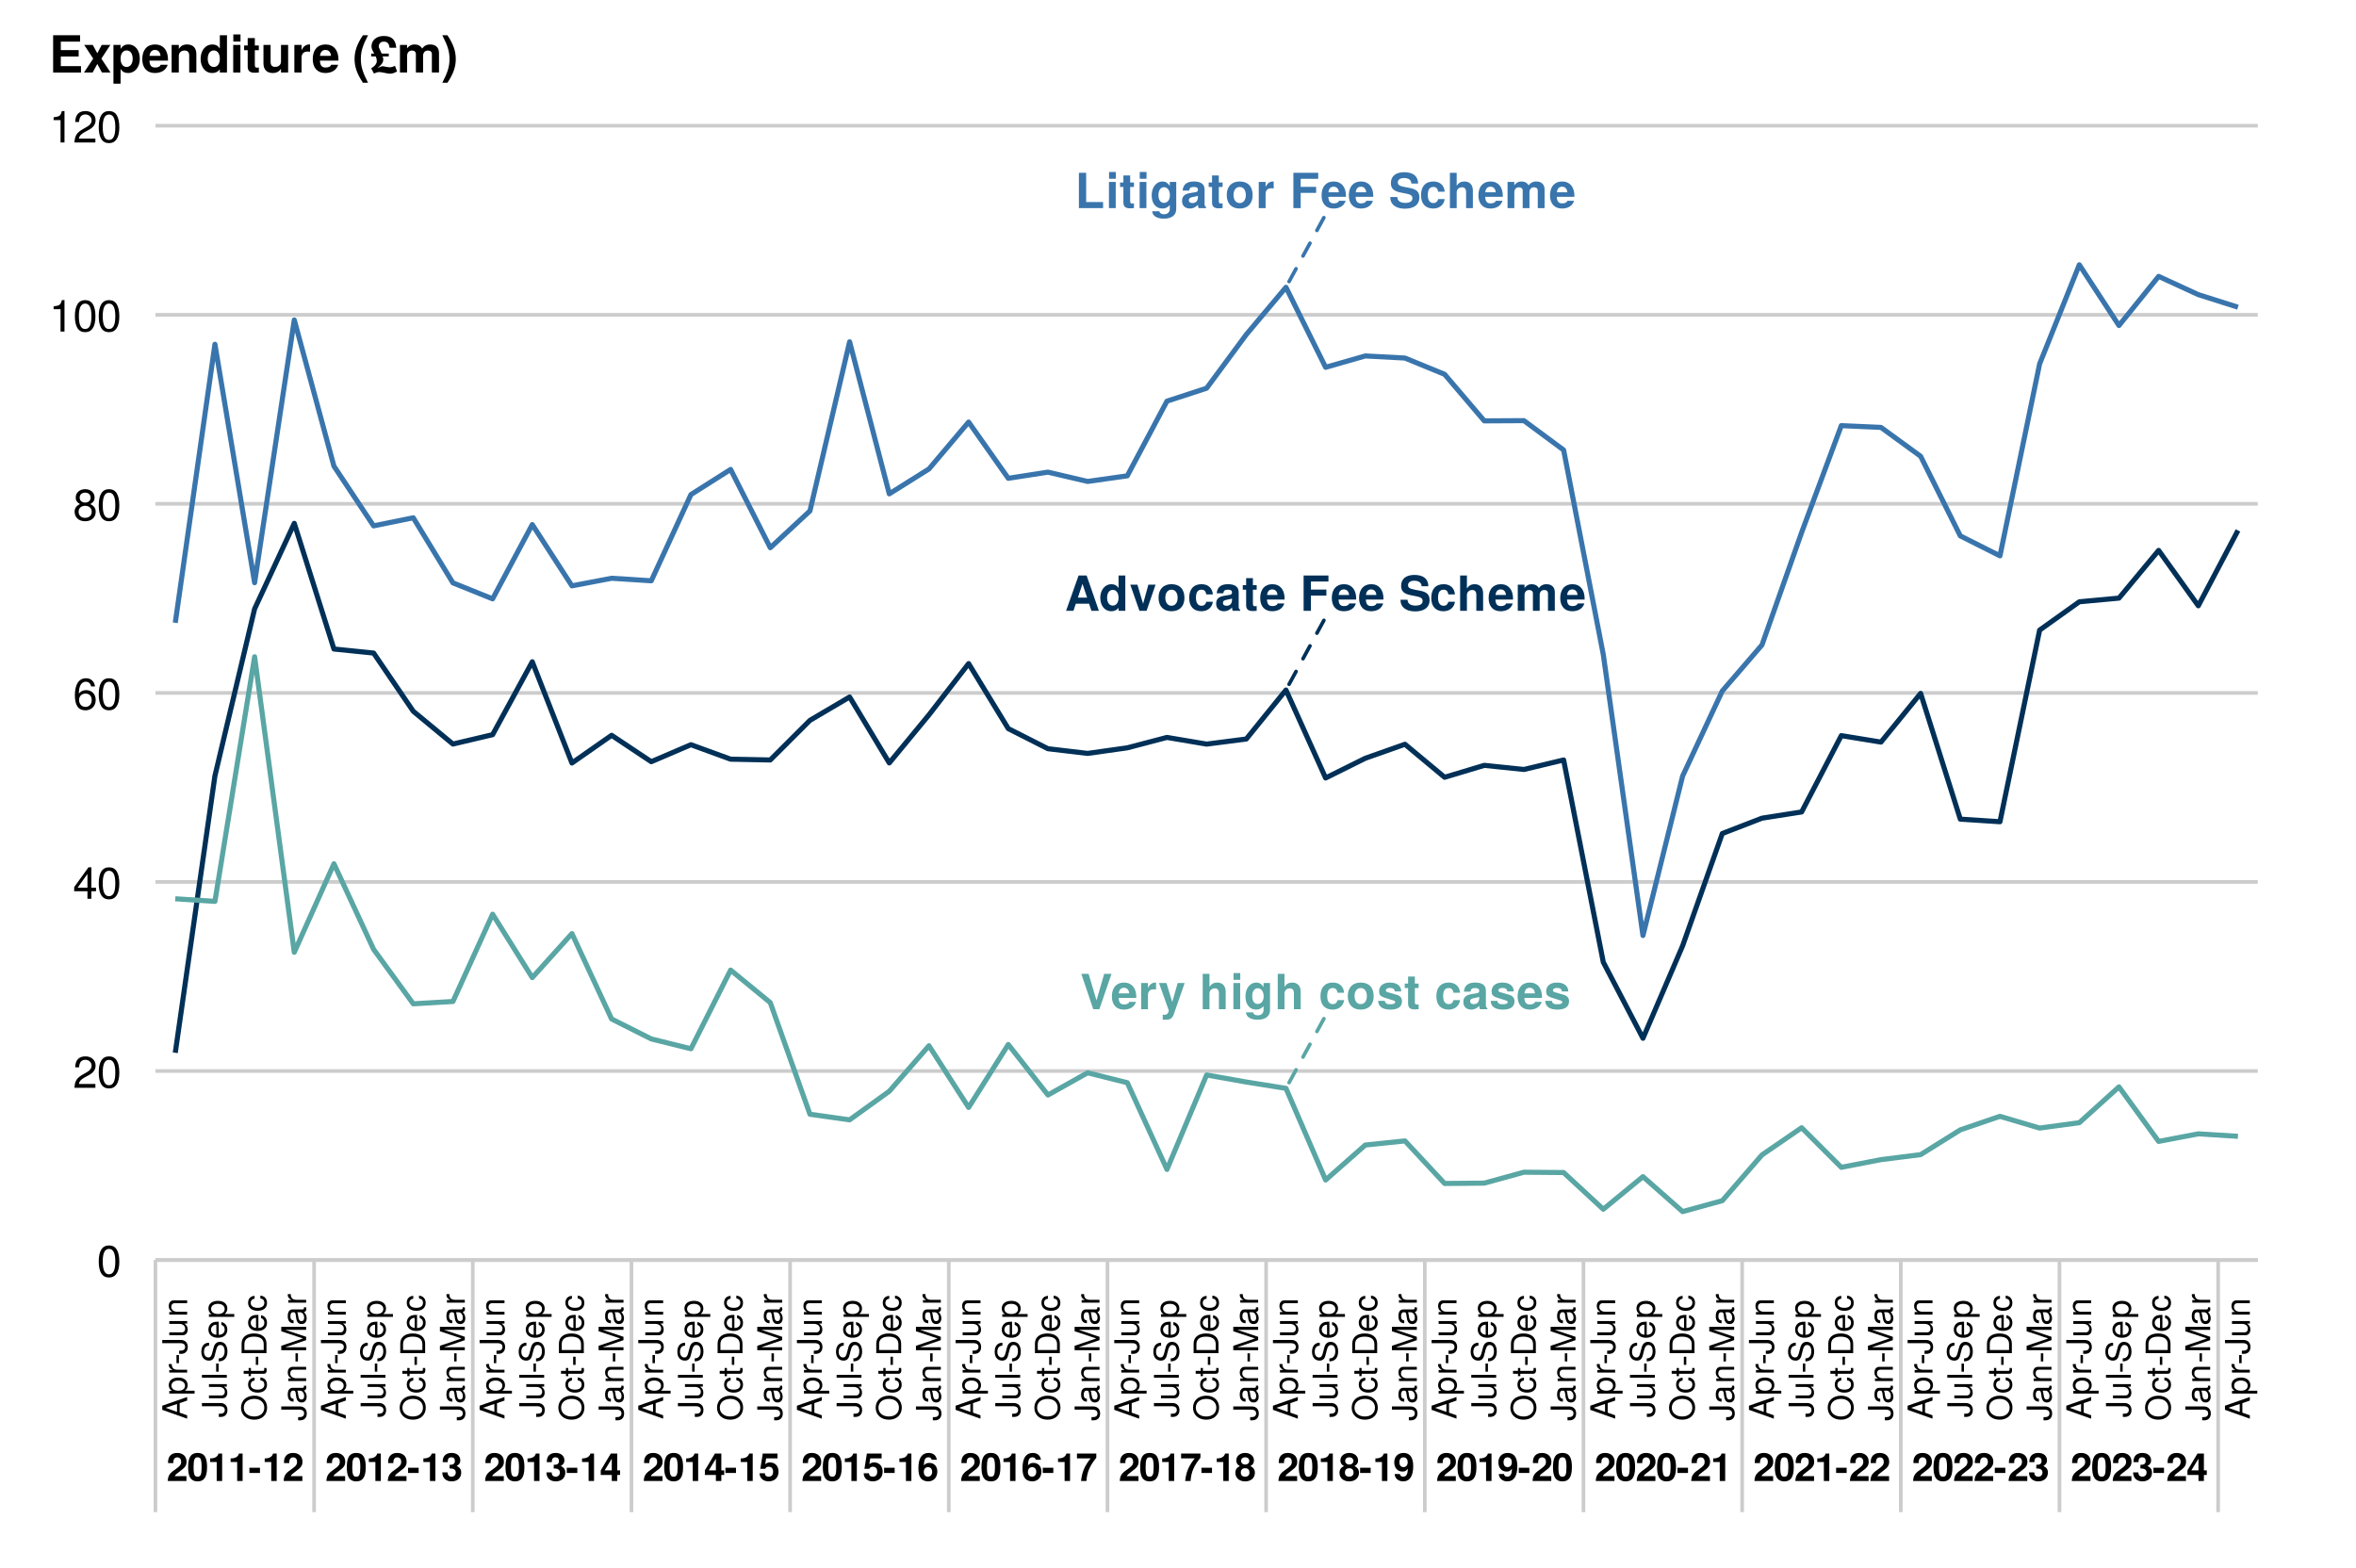 <?xml version="1.0" encoding="UTF-8"?>
<svg xmlns="http://www.w3.org/2000/svg" xmlns:xlink="http://www.w3.org/1999/xlink" width="691pt" height="460pt" viewBox="0 0 691 460" version="1.1">
<defs>
<g>
<symbol overflow="visible" id="glyph0-0">
<path style="stroke:none;" d=""/>
</symbol>
<symbol overflow="visible" id="glyph0-1">
<path style="stroke:none;" d="M 10 0 L 6.406 -10.359 L 4.047 -10.359 L 0.375 0 L 2.547 0 L 3.234 -2.094 L 7.125 -2.094 L 7.812 0 Z M 6.547 -3.875 L 3.844 -3.875 L 5.188 -7.922 Z M 6.547 -3.875 "/>
</symbol>
<symbol overflow="visible" id="glyph0-2">
<path style="stroke:none;" d="M 7.75 0 L 7.75 -10.359 L 5.766 -10.359 L 5.766 -6.688 C 5.266 -7.453 4.594 -7.812 3.641 -7.812 C 1.812 -7.812 0.406 -6.141 0.406 -3.828 C 0.406 -1.656 1.609 0.125 3.641 0.125 C 4.594 0.125 5.266 -0.234 5.766 -0.875 L 5.766 0 Z M 5.766 -3.797 C 5.766 -2.406 5.078 -1.531 4.078 -1.531 C 3.078 -1.531 2.406 -2.422 2.406 -3.828 C 2.406 -5.25 3.078 -6.141 4.078 -6.141 C 5.094 -6.141 5.766 -5.266 5.766 -3.797 Z M 5.766 -3.797 "/>
</symbol>
<symbol overflow="visible" id="glyph0-3">
<path style="stroke:none;" d="M 7.625 -7.672 L 5.516 -7.672 L 3.969 -2.062 L 2.297 -7.672 L 0.203 -7.672 L 2.891 0 L 4.984 0 Z M 7.625 -7.672 "/>
</symbol>
<symbol overflow="visible" id="glyph0-4">
<path style="stroke:none;" d="M 8.094 -3.781 C 8.094 -6.391 6.688 -7.812 4.281 -7.812 C 1.938 -7.812 0.5 -6.359 0.5 -3.844 C 0.5 -1.312 1.938 0.125 4.297 0.125 C 6.625 0.125 8.094 -1.328 8.094 -3.781 Z M 6.094 -3.812 C 6.094 -2.375 5.359 -1.484 4.297 -1.484 C 3.219 -1.484 2.484 -2.375 2.484 -3.844 C 2.484 -5.297 3.219 -6.203 4.297 -6.203 C 5.391 -6.203 6.094 -5.312 6.094 -3.812 Z M 6.094 -3.812 "/>
</symbol>
<symbol overflow="visible" id="glyph0-5">
<path style="stroke:none;" d="M 7.422 -2.656 L 5.516 -2.656 C 5.266 -1.859 4.859 -1.484 4.094 -1.484 C 3.078 -1.484 2.469 -2.297 2.469 -3.781 C 2.469 -5.188 2.844 -6.203 4.094 -6.203 C 4.906 -6.203 5.297 -5.812 5.516 -4.812 L 7.422 -4.812 C 7.281 -6.688 6.031 -7.812 4.109 -7.812 C 1.812 -7.812 0.484 -6.406 0.484 -3.781 C 0.484 -1.25 1.812 0.125 4.078 0.125 C 5.938 0.125 7.234 -1.031 7.422 -2.656 Z M 7.422 -2.656 "/>
</symbol>
<symbol overflow="visible" id="glyph0-6">
<path style="stroke:none;" d="M 7.453 0 L 7.453 -0.234 C 7.094 -0.562 7 -0.781 7 -1.188 L 7 -5.453 C 7 -7.016 5.922 -7.812 3.859 -7.812 C 1.781 -7.812 0.703 -6.922 0.562 -5.141 L 2.484 -5.141 C 2.594 -5.938 2.922 -6.203 3.891 -6.203 C 4.656 -6.203 5.047 -5.938 5.047 -5.438 C 5.047 -4.625 4.453 -4.703 3.453 -4.531 L 2.656 -4.391 C 1.141 -4.125 0.391 -3.469 0.391 -2.078 C 0.391 -0.578 1.453 0.125 2.734 0.125 C 3.578 0.125 4.359 -0.234 5.062 -0.969 C 5.062 -0.562 5.109 -0.234 5.297 0 Z M 5.047 -3.281 C 5.047 -2.141 4.484 -1.484 3.469 -1.484 C 2.797 -1.484 2.391 -1.734 2.391 -2.297 C 2.391 -2.891 2.703 -3.094 3.531 -3.25 L 4.203 -3.391 C 4.734 -3.484 4.812 -3.516 5.047 -3.625 Z M 5.047 -3.281 "/>
</symbol>
<symbol overflow="visible" id="glyph0-7">
<path style="stroke:none;" d="M 4.281 0 L 4.281 -1.391 C 4.078 -1.359 3.969 -1.344 3.828 -1.344 C 3.297 -1.344 3.172 -1.5 3.172 -2.188 L 3.172 -6.203 L 4.281 -6.203 L 4.281 -7.516 L 3.172 -7.516 L 3.172 -9.578 L 1.188 -9.578 L 1.188 -7.516 L 0.203 -7.516 L 0.203 -6.203 L 1.188 -6.203 L 1.188 -1.656 C 1.188 -0.438 1.812 0.062 3.125 0.062 C 3.562 0.062 3.922 0.016 4.281 0 Z M 4.281 0 "/>
</symbol>
<symbol overflow="visible" id="glyph0-8">
<path style="stroke:none;" d="M 7.469 -3.562 C 7.469 -6.203 6.125 -7.812 3.875 -7.812 C 1.656 -7.812 0.312 -6.312 0.312 -3.734 C 0.312 -1.281 1.656 0.125 3.828 0.125 C 5.547 0.125 6.938 -0.656 7.375 -2.156 L 5.422 -2.156 C 5.25 -1.609 4.625 -1.391 3.891 -1.391 C 2.953 -1.391 2.359 -1.812 2.297 -3.312 L 7.453 -3.312 Z M 5.391 -4.641 L 2.328 -4.641 C 2.453 -5.703 2.953 -6.281 3.844 -6.281 C 4.688 -6.281 5.297 -5.734 5.391 -4.641 Z M 5.391 -4.641 "/>
</symbol>
<symbol overflow="visible" id="glyph0-9">
<path style="stroke:none;" d=""/>
</symbol>
<symbol overflow="visible" id="glyph0-10">
<path style="stroke:none;" d="M 8.328 -8.594 L 8.328 -10.359 L 1.047 -10.359 L 1.047 0 L 3.188 0 L 3.188 -4.469 L 7.719 -4.469 L 7.719 -6.234 L 3.188 -6.234 L 3.188 -8.594 Z M 8.328 -8.594 "/>
</symbol>
<symbol overflow="visible" id="glyph0-11">
<path style="stroke:none;" d="M 9 -3.109 C 9 -4.75 8.172 -5.516 6.25 -5.891 L 4.641 -6.203 C 3.109 -6.5 2.672 -6.797 2.672 -7.547 C 2.672 -8.328 3.375 -8.828 4.469 -8.828 C 5.812 -8.828 6.641 -8.266 6.641 -7.203 L 8.625 -7.203 C 8.625 -9.406 7.094 -10.531 4.562 -10.531 C 2.078 -10.531 0.641 -9.375 0.641 -7.344 C 0.641 -5.734 1.453 -4.984 3.562 -4.562 L 5 -4.281 C 6.422 -4 6.953 -3.703 6.953 -2.859 C 6.953 -1.984 6.156 -1.531 4.859 -1.531 C 3.406 -1.531 2.531 -2.141 2.531 -3.25 L 0.453 -3.25 C 0.453 -1.031 2.109 0.172 4.75 0.172 C 7.422 0.172 9 -1.016 9 -3.109 Z M 9 -3.109 "/>
</symbol>
<symbol overflow="visible" id="glyph0-12">
<path style="stroke:none;" d="M 7.688 0 L 7.688 -5.141 C 7.688 -6.938 6.641 -7.812 5.188 -7.812 C 4.203 -7.812 3.5 -7.406 2.938 -6.562 L 2.938 -10.359 L 0.953 -10.359 L 0.953 0 L 2.938 0 L 2.938 -4.609 C 2.938 -5.484 3.578 -6.109 4.484 -6.109 C 5.188 -6.109 5.703 -5.734 5.703 -4.688 L 5.703 0 Z M 7.688 0 "/>
</symbol>
<symbol overflow="visible" id="glyph0-13">
<path style="stroke:none;" d="M 11.719 0 L 11.719 -5.438 C 11.719 -6.922 10.812 -7.812 9.266 -7.812 C 8.297 -7.812 7.625 -7.469 7.031 -6.672 C 6.656 -7.391 5.891 -7.812 4.938 -7.812 C 4.047 -7.812 3.484 -7.5 2.828 -6.719 L 2.828 -7.672 L 0.859 -7.672 L 0.859 0 L 2.844 0 L 2.844 -4.609 C 2.844 -5.547 3.359 -6.109 4.203 -6.109 C 4.875 -6.109 5.297 -5.734 5.297 -5.125 L 5.297 0 L 7.281 0 L 7.281 -4.609 C 7.281 -5.547 7.797 -6.109 8.641 -6.109 C 9.312 -6.109 9.719 -5.734 9.719 -5.125 L 9.719 0 Z M 11.719 0 "/>
</symbol>
<symbol overflow="visible" id="glyph0-14">
<path style="stroke:none;" d="M 8.234 0 L 8.234 -1.781 L 3.266 -1.781 L 3.266 -10.359 L 1.141 -10.359 L 1.141 0 Z M 8.234 0 "/>
</symbol>
<symbol overflow="visible" id="glyph0-15">
<path style="stroke:none;" d="M 2.938 0 L 2.938 -7.672 L 0.953 -7.672 L 0.953 0 Z M 2.969 -8.609 L 2.969 -10.594 L 0.984 -10.594 L 0.984 -8.609 Z M 2.969 -8.609 "/>
</symbol>
<symbol overflow="visible" id="glyph0-16">
<path style="stroke:none;" d="M 7.688 0.25 L 7.688 -7.672 L 5.797 -7.672 L 5.797 -6.5 C 5.203 -7.406 4.547 -7.812 3.672 -7.812 C 1.844 -7.812 0.484 -6.125 0.484 -3.75 C 0.484 -1.359 1.734 0.125 3.625 0.125 C 4.516 0.125 5.062 -0.141 5.797 -0.875 L 5.797 0.25 C 5.797 1.188 5.109 1.812 4.109 1.812 C 3.359 1.812 2.859 1.5 2.703 0.922 L 0.641 0.922 C 0.672 2.172 1.938 3.094 4.031 3.094 C 6.359 3.094 7.688 2.062 7.688 0.25 Z M 5.828 -3.781 C 5.828 -2.391 5.109 -1.531 4.062 -1.531 C 3.125 -1.531 2.469 -2.391 2.469 -3.781 C 2.469 -5.234 3.125 -6.141 4.094 -6.141 C 5.094 -6.141 5.828 -5.203 5.828 -3.781 Z M 5.828 -3.781 "/>
</symbol>
<symbol overflow="visible" id="glyph0-17">
<path style="stroke:none;" d="M 5.266 -5.766 L 5.266 -7.797 C 5.141 -7.812 5.078 -7.812 5.016 -7.812 C 4.109 -7.812 3.312 -7.203 2.891 -6.172 L 2.891 -7.672 L 0.891 -7.672 L 0.891 0 L 2.891 0 L 2.891 -4.078 C 2.891 -5.25 3.469 -5.828 4.641 -5.828 C 4.844 -5.828 4.984 -5.812 5.266 -5.766 Z M 5.266 -5.766 "/>
</symbol>
<symbol overflow="visible" id="glyph0-18">
<path style="stroke:none;" d="M 9.203 -10.359 L 7.047 -10.359 L 4.797 -2.562 L 2.484 -10.359 L 0.344 -10.359 L 3.844 0 L 5.641 0 Z M 9.203 -10.359 "/>
</symbol>
<symbol overflow="visible" id="glyph0-19">
<path style="stroke:none;" d="M 7.656 -7.672 L 5.609 -7.672 L 4.016 -2.094 L 2.312 -7.672 L 0.125 -7.672 L 2.984 0.328 L 2.984 0.375 C 2.984 1.094 2.453 1.656 1.75 1.656 C 1.594 1.656 1.484 1.641 1.219 1.562 L 1.219 3.062 C 1.516 3.094 1.688 3.109 1.938 3.109 C 3.266 3.109 3.969 2.875 4.5 1.406 Z M 7.656 -7.672 "/>
</symbol>
<symbol overflow="visible" id="glyph0-20">
<path style="stroke:none;" d="M 7.391 -2.281 L 7.391 -2.375 C 7.391 -3.25 6.891 -3.906 5.891 -4.203 L 3.375 -4.938 C 2.812 -5.094 2.672 -5.219 2.672 -5.531 C 2.672 -5.953 3.125 -6.234 3.828 -6.234 C 4.781 -6.234 5.25 -5.906 5.266 -5.203 L 7.188 -5.203 C 7.156 -6.828 5.906 -7.812 3.844 -7.812 C 1.891 -7.812 0.688 -6.828 0.688 -5.25 C 0.688 -4.312 0.938 -3.797 2.359 -3.359 L 4.734 -2.609 C 5.234 -2.453 5.406 -2.297 5.406 -2.094 C 5.406 -1.625 4.844 -1.438 3.922 -1.438 C 3.016 -1.438 2.531 -1.609 2.359 -2.438 L 0.406 -2.438 C 0.469 -0.75 1.703 0.125 4.031 0.125 C 6.203 0.125 7.391 -0.719 7.391 -2.281 Z M 7.391 -2.281 "/>
</symbol>
<symbol overflow="visible" id="glyph1-0">
<path style="stroke:none;" d=""/>
</symbol>
<symbol overflow="visible" id="glyph1-1">
<path style="stroke:none;" d="M 5.859 -5.672 C 5.859 -7.234 4.781 -8.234 3.094 -8.234 C 1.422 -8.234 0.438 -7.25 0.438 -5.547 C 0.438 -5.469 0.438 -5.375 0.453 -5.25 L 1.984 -5.25 L 1.984 -5.516 C 1.984 -6.422 2.406 -6.938 3.125 -6.938 C 3.828 -6.938 4.266 -6.453 4.266 -5.641 C 4.266 -4.75 3.984 -4.406 2.203 -3.141 C 0.844 -2.203 0.422 -1.484 0.344 0 L 5.828 0 L 5.828 -1.422 L 2.406 -1.422 C 2.609 -1.859 2.859 -2.078 4.047 -2.953 C 5.453 -3.969 5.859 -4.578 5.859 -5.672 Z M 5.859 -5.672 "/>
</symbol>
<symbol overflow="visible" id="glyph1-2">
<path style="stroke:none;" d="M 5.875 -4.016 C 5.875 -6.297 5.469 -8.234 3.109 -8.234 C 0.797 -8.234 0.328 -6.375 0.328 -4.062 C 0.328 -1.812 0.781 0.109 3.109 0.109 C 4.75 0.109 5.875 -0.828 5.875 -4.016 Z M 4.281 -4.047 C 4.281 -1.781 3.953 -1.266 3.109 -1.266 C 2.297 -1.266 1.922 -1.672 1.922 -4.078 C 1.922 -6.422 2.25 -6.953 3.109 -6.953 C 3.891 -6.953 4.281 -6.547 4.281 -4.047 Z M 4.281 -4.047 "/>
</symbol>
<symbol overflow="visible" id="glyph1-3">
<path style="stroke:none;" d="M 4.297 0 L 4.297 -8.062 L 3.234 -8.062 C 2.984 -7.109 2.156 -6.625 0.781 -6.625 L 0.781 -5.562 L 2.703 -5.562 L 2.703 0 Z M 4.297 0 "/>
</symbol>
<symbol overflow="visible" id="glyph1-4">
<path style="stroke:none;" d="M 3.391 -2.359 L 3.391 -3.891 L 0.297 -3.891 L 0.297 -2.359 Z M 3.391 -2.359 "/>
</symbol>
<symbol overflow="visible" id="glyph1-5">
<path style="stroke:none;" d="M 5.875 -2.484 C 5.875 -3.422 5.453 -3.953 4.547 -4.406 C 5.297 -4.875 5.609 -5.297 5.609 -6.047 C 5.609 -7.375 4.609 -8.234 3.047 -8.234 C 1.484 -8.234 0.438 -7.422 0.438 -5.672 L 0.438 -5.531 L 1.906 -5.531 C 1.906 -6.531 2.234 -6.953 3.016 -6.953 C 3.656 -6.953 4.016 -6.562 4.016 -5.891 C 4.016 -5.078 3.547 -4.75 2.609 -4.75 L 2.469 -4.75 L 2.469 -3.688 C 3.656 -3.688 4.281 -3.344 4.281 -2.484 C 4.281 -1.781 3.781 -1.266 3.078 -1.266 C 2.328 -1.266 1.875 -1.688 1.875 -2.531 L 0.328 -2.531 C 0.328 -0.906 1.406 0.109 3.047 0.109 C 4.766 0.109 5.875 -0.906 5.875 -2.484 Z M 5.875 -2.484 "/>
</symbol>
<symbol overflow="visible" id="glyph1-6">
<path style="stroke:none;" d="M 5.938 -1.781 L 5.938 -3.109 L 5.094 -3.109 L 5.094 -8.062 L 3.219 -8.062 L 0.266 -3.125 L 0.266 -1.781 L 3.5 -1.781 L 3.5 0 L 5.094 0 L 5.094 -1.781 Z M 3.5 -3.109 L 1.406 -3.109 L 3.5 -6.547 Z M 3.5 -3.109 "/>
</symbol>
<symbol overflow="visible" id="glyph1-7">
<path style="stroke:none;" d="M 5.875 -2.734 C 5.875 -4.391 4.859 -5.453 3.359 -5.453 C 2.828 -5.453 2.438 -5.312 1.969 -4.953 L 2.234 -6.641 L 5.562 -6.641 L 5.562 -8.062 L 1.25 -8.062 L 0.531 -3.578 L 1.969 -3.578 C 2.141 -3.969 2.5 -4.188 2.984 -4.188 C 3.797 -4.188 4.281 -3.688 4.281 -2.703 C 4.281 -1.766 3.781 -1.266 2.984 -1.266 C 2.297 -1.266 1.875 -1.609 1.875 -2.266 L 0.312 -2.266 C 0.312 -0.859 1.406 0.109 2.969 0.109 C 4.703 0.109 5.875 -1 5.875 -2.734 Z M 5.875 -2.734 "/>
</symbol>
<symbol overflow="visible" id="glyph1-8">
<path style="stroke:none;" d="M 5.906 -2.781 C 5.906 -4.328 4.953 -5.312 3.562 -5.312 C 2.906 -5.312 2.453 -5.125 1.953 -4.594 C 2.031 -6.219 2.312 -6.953 3.297 -6.953 C 3.812 -6.953 4.078 -6.75 4.281 -6.234 L 5.766 -6.234 C 5.562 -7.562 4.656 -8.234 3.344 -8.234 C 1.406 -8.234 0.359 -6.734 0.359 -3.828 C 0.359 -2.453 0.531 -1.656 0.938 -1.016 C 1.406 -0.266 2.25 0.109 3.203 0.109 C 4.812 0.109 5.906 -1.031 5.906 -2.781 Z M 4.391 -2.672 C 4.391 -1.812 3.875 -1.266 3.156 -1.266 C 2.438 -1.266 1.938 -1.781 1.938 -2.641 C 1.938 -3.531 2.438 -4.062 3.172 -4.062 C 3.906 -4.062 4.391 -3.562 4.391 -2.672 Z M 4.391 -2.672 "/>
</symbol>
<symbol overflow="visible" id="glyph1-9">
<path style="stroke:none;" d="M 6 -6.812 L 6 -8.062 L 0.328 -8.062 L 0.328 -6.641 L 4.344 -6.641 C 3.859 -6.125 2.906 -4.656 2.578 -3.953 C 2.031 -2.781 1.719 -1.719 1.516 0 L 3.109 0 C 3.266 -2.547 4.094 -4.5 6 -6.812 Z M 6 -6.812 "/>
</symbol>
<symbol overflow="visible" id="glyph1-10">
<path style="stroke:none;" d="M 5.969 -2.406 C 5.969 -3.359 5.578 -3.891 4.656 -4.391 C 5.375 -4.781 5.703 -5.25 5.703 -6.047 C 5.703 -7.312 4.609 -8.234 3.109 -8.234 C 1.609 -8.234 0.516 -7.312 0.516 -6.047 C 0.516 -5.266 0.844 -4.781 1.562 -4.391 C 0.641 -3.891 0.25 -3.359 0.25 -2.406 C 0.25 -0.875 1.422 0.109 3.109 0.109 C 4.797 0.109 5.969 -0.875 5.969 -2.406 Z M 4.328 -5.891 C 4.328 -5.281 3.828 -4.828 3.125 -4.828 C 2.422 -4.828 1.922 -5.281 1.922 -5.906 C 1.922 -6.516 2.406 -6.953 3.125 -6.953 C 3.844 -6.953 4.312 -6.516 4.328 -5.891 Z M 4.375 -2.469 C 4.375 -1.688 3.875 -1.266 3.109 -1.266 C 2.328 -1.266 1.844 -1.688 1.844 -2.484 C 1.844 -3.312 2.344 -3.75 3.109 -3.75 C 3.891 -3.75 4.375 -3.312 4.375 -2.469 Z M 4.375 -2.469 "/>
</symbol>
<symbol overflow="visible" id="glyph1-11">
<path style="stroke:none;" d="M 5.875 -4.375 C 5.875 -7.203 4.688 -8.234 3.031 -8.234 C 1.422 -8.234 0.312 -7.172 0.312 -5.484 C 0.312 -3.828 1.297 -2.766 2.734 -2.766 C 3.453 -2.766 3.719 -2.938 4.281 -3.562 C 4.281 -2.031 3.844 -1.266 2.953 -1.266 C 2.391 -1.266 2 -1.562 1.969 -2.047 L 0.438 -2.047 C 0.469 -0.812 1.516 0.109 2.906 0.109 C 4.922 0.109 5.875 -1.531 5.875 -4.375 Z M 4.25 -5.484 C 4.25 -4.594 3.75 -4.078 3.016 -4.078 C 2.281 -4.078 1.828 -4.578 1.828 -5.5 C 1.828 -6.438 2.281 -6.938 2.984 -6.938 C 3.766 -6.938 4.25 -6.422 4.25 -5.484 Z M 4.25 -5.484 "/>
</symbol>
<symbol overflow="visible" id="glyph2-0">
<path style="stroke:none;" d=""/>
</symbol>
<symbol overflow="visible" id="glyph2-1">
<path style="stroke:none;" d="M 6.594 -4.438 C 6.594 -7.625 5.578 -9.219 3.578 -9.219 C 1.594 -9.219 0.562 -7.609 0.562 -4.516 C 0.562 -1.406 1.594 0.188 3.578 0.188 C 5.531 0.188 6.594 -1.406 6.594 -4.438 Z M 5.422 -4.531 C 5.422 -1.922 4.828 -0.75 3.547 -0.75 C 2.344 -0.75 1.734 -1.969 1.734 -4.5 C 1.734 -7.016 2.344 -8.203 3.578 -8.203 C 4.812 -8.203 5.422 -7 5.422 -4.531 Z M 5.422 -4.531 "/>
</symbol>
<symbol overflow="visible" id="glyph2-2">
<path style="stroke:none;" d="M 6.641 -6.516 C 6.641 -8.078 5.438 -9.219 3.688 -9.219 C 1.812 -9.219 0.719 -8.25 0.656 -6.016 L 1.797 -6.016 C 1.891 -7.562 2.516 -8.219 3.656 -8.219 C 4.688 -8.219 5.469 -7.469 5.469 -6.484 C 5.469 -5.766 5.047 -5.141 4.219 -4.672 L 3.031 -3.984 C 1.109 -2.906 0.547 -2.031 0.438 0 L 6.578 0 L 6.578 -1.125 L 1.734 -1.125 C 1.844 -1.891 2.266 -2.359 3.391 -3.031 L 4.688 -3.734 C 5.984 -4.422 6.641 -5.375 6.641 -6.516 Z M 6.641 -6.516 "/>
</symbol>
<symbol overflow="visible" id="glyph2-3">
<path style="stroke:none;" d="M 6.766 -2.203 L 6.766 -3.234 L 5.391 -3.234 L 5.391 -9.219 L 4.547 -9.219 L 0.359 -3.422 L 0.359 -2.203 L 4.25 -2.203 L 4.25 0 L 5.391 0 L 5.391 -2.203 Z M 4.25 -3.234 L 1.359 -3.234 L 4.25 -7.266 Z M 4.25 -3.234 "/>
</symbol>
<symbol overflow="visible" id="glyph2-4">
<path style="stroke:none;" d="M 6.672 -2.859 C 6.672 -4.578 5.5 -5.734 3.844 -5.734 C 2.938 -5.734 2.219 -5.375 1.734 -4.703 C 1.734 -6.953 2.469 -8.203 3.781 -8.203 C 4.594 -8.203 5.141 -7.703 5.328 -6.812 L 6.469 -6.812 C 6.25 -8.312 5.266 -9.219 3.859 -9.219 C 1.719 -9.219 0.562 -7.406 0.562 -4.203 C 0.562 -1.328 1.547 0.188 3.656 0.188 C 5.406 0.188 6.672 -1.047 6.672 -2.859 Z M 5.5 -2.766 C 5.5 -1.609 4.719 -0.812 3.672 -0.812 C 2.594 -0.812 1.797 -1.656 1.797 -2.828 C 1.797 -3.984 2.578 -4.719 3.703 -4.719 C 4.812 -4.719 5.5 -4 5.5 -2.766 Z M 5.5 -2.766 "/>
</symbol>
<symbol overflow="visible" id="glyph2-5">
<path style="stroke:none;" d="M 6.672 -2.594 C 6.672 -3.625 6.156 -4.344 5.078 -4.844 C 6.031 -5.422 6.344 -5.891 6.344 -6.766 C 6.344 -8.203 5.219 -9.219 3.578 -9.219 C 1.953 -9.219 0.812 -8.203 0.812 -6.766 C 0.812 -5.906 1.125 -5.438 2.047 -4.844 C 1 -4.344 0.484 -3.625 0.484 -2.609 C 0.484 -0.922 1.75 0.188 3.578 0.188 C 5.391 0.188 6.672 -0.922 6.672 -2.594 Z M 5.172 -6.734 C 5.172 -5.875 4.531 -5.297 3.578 -5.297 C 2.609 -5.297 1.969 -5.875 1.969 -6.75 C 1.969 -7.625 2.609 -8.203 3.578 -8.203 C 4.547 -8.203 5.172 -7.625 5.172 -6.734 Z M 5.5 -2.594 C 5.5 -1.5 4.719 -0.812 3.547 -0.812 C 2.438 -0.812 1.656 -1.516 1.656 -2.594 C 1.656 -3.672 2.438 -4.344 3.578 -4.344 C 4.719 -4.344 5.5 -3.672 5.5 -2.594 Z M 5.5 -2.594 "/>
</symbol>
<symbol overflow="visible" id="glyph2-6">
<path style="stroke:none;" d="M 4.516 0 L 4.516 -9.219 L 3.75 -9.219 C 3.359 -7.797 3.094 -7.609 1.328 -7.391 L 1.328 -6.562 L 3.359 -6.562 L 3.359 0 Z M 4.516 0 "/>
</symbol>
<symbol overflow="visible" id="glyph3-0">
<path style="stroke:none;" d=""/>
</symbol>
<symbol overflow="visible" id="glyph3-1">
<path style="stroke:none;" d="M 0 -6.531 L -7.297 -3.969 L -7.297 -2.766 L 0 -0.172 L 0 -1.156 L -2.188 -1.938 L -2.188 -4.734 L 0 -5.484 Z M -2.969 -4.484 L -2.969 -2.156 L -6.297 -3.359 Z M -2.969 -4.484 "/>
</symbol>
<symbol overflow="visible" id="glyph3-2">
<path style="stroke:none;" d="M -2.562 -5.234 C -4.328 -5.234 -5.391 -4.375 -5.391 -2.984 C -5.391 -2.266 -5.062 -1.703 -4.453 -1.312 L -5.234 -1.312 L -5.234 -0.547 L 2.188 -0.547 L 2.188 -1.375 L -0.625 -1.375 C -0.094 -1.812 0.156 -2.312 0.156 -2.984 C 0.156 -4.344 -0.906 -5.234 -2.562 -5.234 Z M -2.594 -4.359 C -1.406 -4.359 -0.625 -3.75 -0.625 -2.844 C -0.625 -1.953 -1.344 -1.375 -2.578 -1.375 C -3.812 -1.375 -4.609 -1.953 -4.609 -2.844 C -4.609 -3.766 -3.844 -4.359 -2.594 -4.359 Z M -2.594 -4.359 "/>
</symbol>
<symbol overflow="visible" id="glyph3-3">
<path style="stroke:none;" d="M -4.516 -3.203 L -5.359 -3.203 C -5.375 -3.062 -5.391 -3 -5.391 -2.891 C -5.391 -2.344 -5.062 -1.938 -4.297 -1.453 L -5.234 -1.453 L -5.234 -0.703 L 0 -0.703 L 0 -1.531 L -2.719 -1.531 C -3.906 -1.531 -4.484 -1.922 -4.516 -3.203 Z M -4.516 -3.203 "/>
</symbol>
<symbol overflow="visible" id="glyph3-4">
<path style="stroke:none;" d="M -2.406 -2.844 L -3.125 -2.844 L -3.125 -0.453 L -2.406 -0.453 Z M -2.406 -2.844 "/>
</symbol>
<symbol overflow="visible" id="glyph3-5">
<path style="stroke:none;" d="M -1.875 -4.266 L -7.297 -4.266 L -7.297 -3.328 L -2.203 -3.328 C -1.016 -3.328 -0.594 -2.922 -0.594 -2.203 C -0.594 -1.516 -1.062 -1.125 -1.922 -1.125 L -2.344 -1.125 L -2.344 -0.188 L -1.75 -0.188 C -0.562 -0.188 0.188 -0.938 0.188 -2.203 C 0.188 -3.469 -0.609 -4.266 -1.875 -4.266 Z M -1.875 -4.266 "/>
</symbol>
<symbol overflow="visible" id="glyph3-6">
<path style="stroke:none;" d="M 0 -4.812 L -5.234 -4.812 L -5.234 -3.984 L -2.344 -3.984 C -1.281 -3.984 -0.578 -3.438 -0.578 -2.562 C -0.578 -1.906 -0.984 -1.484 -1.609 -1.484 L -5.234 -1.484 L -5.234 -0.656 L -1.281 -0.656 C -0.406 -0.656 0.156 -1.297 0.156 -2.312 C 0.156 -3.094 -0.125 -3.578 -0.812 -4.062 L 0 -4.062 Z M 0 -4.812 "/>
</symbol>
<symbol overflow="visible" id="glyph3-7">
<path style="stroke:none;" d="M 0 -4.875 L -3.953 -4.875 C -4.828 -4.875 -5.391 -4.219 -5.391 -3.203 C -5.391 -2.438 -5.094 -1.938 -4.359 -1.469 L -5.234 -1.469 L -5.234 -0.703 L 0 -0.703 L 0 -1.531 L -2.891 -1.531 C -3.953 -1.531 -4.656 -2.109 -4.656 -2.953 C -4.656 -3.625 -4.266 -4.047 -3.625 -4.047 L 0 -4.047 Z M 0 -4.875 "/>
</symbol>
<symbol overflow="visible" id="glyph3-8">
<path style="stroke:none;" d="M 0 -1.516 L -7.297 -1.516 L -7.297 -0.688 L 0 -0.688 Z M 0 -1.516 "/>
</symbol>
<symbol overflow="visible" id="glyph3-9">
<path style="stroke:none;" d="M -2 -6.203 C -2.906 -6.203 -3.562 -5.656 -3.828 -4.656 L -4.312 -2.828 C -4.547 -1.953 -4.844 -1.625 -5.406 -1.625 C -6.141 -1.625 -6.688 -2.281 -6.688 -3.266 C -6.688 -4.422 -6.156 -5.078 -5.203 -5.078 L -5.203 -5.953 C -6.641 -5.953 -7.469 -4.969 -7.469 -3.297 C -7.469 -1.688 -6.594 -0.703 -5.266 -0.703 C -4.375 -0.703 -3.812 -1.172 -3.562 -2.125 L -3.094 -3.938 C -2.844 -4.859 -2.484 -5.281 -1.906 -5.281 C -1.109 -5.281 -0.641 -4.688 -0.641 -3.422 C -0.641 -2.047 -1.328 -1.359 -2.375 -1.359 L -2.375 -0.484 C -0.656 -0.484 0.188 -1.641 0.188 -3.359 C 0.188 -5.203 -0.703 -6.203 -2 -6.203 Z M -2 -6.203 "/>
</symbol>
<symbol overflow="visible" id="glyph3-10">
<path style="stroke:none;" d="M -2.375 -5.125 C -3.141 -5.125 -3.625 -5.062 -4.016 -4.922 C -4.875 -4.578 -5.391 -3.781 -5.391 -2.797 C -5.391 -1.344 -4.312 -0.406 -2.594 -0.406 C -0.875 -0.406 0.156 -1.312 0.156 -2.781 C 0.156 -3.984 -0.531 -4.812 -1.594 -5.016 L -1.594 -4.188 C -0.906 -3.953 -0.625 -3.484 -0.625 -2.812 C -0.625 -1.938 -1.188 -1.297 -2.375 -1.266 Z M -3.125 -4.234 C -3.125 -4.234 -3.078 -4.234 -3.062 -4.234 L -3.062 -1.297 C -3.984 -1.359 -4.625 -1.953 -4.625 -2.797 C -4.625 -3.609 -3.938 -4.234 -3.125 -4.234 Z M -3.125 -4.234 "/>
</symbol>
<symbol overflow="visible" id="glyph3-11">
<path style="stroke:none;" d="M -3.531 -7.422 C -5.875 -7.422 -7.469 -6.031 -7.469 -3.891 C -7.469 -1.797 -5.875 -0.375 -3.594 -0.375 C -1.312 -0.375 0.188 -1.797 0.188 -3.906 C 0.188 -6.047 -1.391 -7.422 -3.531 -7.422 Z M -3.547 -6.484 C -1.797 -6.484 -0.641 -5.438 -0.641 -3.906 C -0.641 -2.344 -1.797 -1.312 -3.594 -1.312 C -5.391 -1.312 -6.656 -2.344 -6.656 -3.891 C -6.656 -5.469 -5.391 -6.484 -3.547 -6.484 Z M -3.547 -6.484 "/>
</symbol>
<symbol overflow="visible" id="glyph3-12">
<path style="stroke:none;" d="M -1.797 -4.766 L -1.797 -3.938 C -0.953 -3.797 -0.625 -3.359 -0.625 -2.656 C -0.625 -1.734 -1.328 -1.188 -2.562 -1.188 C -3.875 -1.188 -4.625 -1.719 -4.625 -2.625 C -4.625 -3.328 -4.203 -3.766 -3.484 -3.875 L -3.484 -4.703 C -4.766 -4.609 -5.391 -3.812 -5.391 -2.641 C -5.391 -1.234 -4.312 -0.312 -2.562 -0.312 C -0.875 -0.312 0.156 -1.203 0.156 -2.625 C 0.156 -3.875 -0.594 -4.672 -1.797 -4.766 Z M -1.797 -4.766 "/>
</symbol>
<symbol overflow="visible" id="glyph3-13">
<path style="stroke:none;" d="M 0 -2.547 L -0.703 -2.547 C -0.672 -2.438 -0.656 -2.297 -0.656 -2.141 C -0.656 -1.781 -0.766 -1.688 -1.125 -1.688 L -4.562 -1.688 L -4.562 -2.547 L -5.234 -2.547 L -5.234 -1.688 L -6.688 -1.688 L -6.688 -0.844 L -5.234 -0.844 L -5.234 -0.141 L -4.562 -0.141 L -4.562 -0.844 L -0.766 -0.844 C -0.234 -0.844 0.062 -1.203 0.062 -1.859 C 0.062 -2.062 0.047 -2.266 0 -2.547 Z M 0 -2.547 "/>
</symbol>
<symbol overflow="visible" id="glyph3-14">
<path style="stroke:none;" d="M -3.656 -6.672 C -5.906 -6.672 -7.297 -5.547 -7.297 -3.703 L -7.297 -0.891 L 0 -0.891 L 0 -3.703 C 0 -5.547 -1.375 -6.672 -3.656 -6.672 Z M -3.641 -5.734 C -1.797 -5.734 -0.812 -4.984 -0.812 -3.547 L -0.812 -1.812 L -6.469 -1.812 L -6.469 -3.547 C -6.469 -4.984 -5.5 -5.734 -3.641 -5.734 Z M -3.641 -5.734 "/>
</symbol>
<symbol overflow="visible" id="glyph3-15">
<path style="stroke:none;" d="M -0.016 -5.344 L -0.656 -5.344 C -0.625 -5.266 -0.625 -5.219 -0.625 -5.172 C -0.625 -4.875 -0.781 -4.719 -1.047 -4.719 L -3.953 -4.719 C -4.891 -4.719 -5.391 -4.047 -5.391 -2.75 C -5.391 -1.484 -4.906 -0.703 -3.688 -0.656 L -3.688 -1.484 C -4.328 -1.562 -4.625 -1.938 -4.625 -2.719 C -4.625 -3.469 -4.344 -3.891 -3.844 -3.891 L -3.625 -3.891 C -3.266 -3.891 -3.125 -3.688 -3.047 -3.016 C -2.891 -1.844 -2.844 -1.656 -2.719 -1.344 C -2.469 -0.734 -2 -0.422 -1.359 -0.422 C -0.406 -0.422 0.156 -1.078 0.156 -2.141 C 0.156 -2.812 -0.125 -3.453 -0.625 -3.922 C -0.219 -4.016 0.062 -4.375 0.062 -4.781 C 0.062 -4.953 0.047 -5.078 -0.016 -5.344 Z M -1.812 -3.891 C -1.062 -3.891 -0.578 -3.125 -0.578 -2.312 C -0.578 -1.672 -0.812 -1.297 -1.375 -1.297 C -1.938 -1.297 -2.172 -1.656 -2.297 -2.547 C -2.422 -3.438 -2.453 -3.609 -2.594 -3.891 Z M -1.812 -3.891 "/>
</symbol>
<symbol overflow="visible" id="glyph3-16">
<path style="stroke:none;" d="M 0 -7.609 L -7.297 -7.609 L -7.297 -6.312 L -0.938 -4.203 L -7.297 -2.047 L -7.297 -0.75 L 0 -0.75 L 0 -1.625 L -6.109 -1.625 L 0 -3.703 L 0 -4.688 L -6.109 -6.734 L 0 -6.734 Z M 0 -7.609 "/>
</symbol>
<symbol overflow="visible" id="glyph4-0">
<path style="stroke:none;" d=""/>
</symbol>
<symbol overflow="visible" id="glyph4-1">
<path style="stroke:none;" d="M 9.359 0 L 9.359 -1.875 L 3.438 -1.875 L 3.438 -4.703 L 8.672 -4.703 L 8.672 -6.578 L 3.438 -6.578 L 3.438 -9.062 L 9.094 -9.062 L 9.094 -10.938 L 1.188 -10.938 L 1.188 0 Z M 9.359 0 "/>
</symbol>
<symbol overflow="visible" id="glyph4-2">
<path style="stroke:none;" d="M 8.031 0 L 5.328 -4.078 L 7.969 -8.094 L 5.438 -8.094 L 4.141 -5.656 L 2.812 -8.094 L 0.297 -8.094 L 2.938 -4.078 L 0.234 0 L 2.766 0 L 4.141 -2.516 L 5.5 0 Z M 8.031 0 "/>
</symbol>
<symbol overflow="visible" id="glyph4-3">
<path style="stroke:none;" d="M 8.609 -4.047 C 8.609 -6.453 7.328 -8.234 5.219 -8.234 C 4.203 -8.234 3.484 -7.797 2.969 -6.906 L 2.969 -8.094 L 0.875 -8.094 L 0.875 3.266 L 2.969 3.266 L 2.969 -1.078 C 3.484 -0.188 4.203 0.141 5.219 0.141 C 7.172 0.141 8.609 -1.594 8.609 -4.047 Z M 6.516 -4.016 C 6.516 -2.547 5.781 -1.625 4.734 -1.625 C 3.688 -1.625 2.969 -2.531 2.969 -4.047 C 2.969 -5.562 3.688 -6.484 4.734 -6.484 C 5.812 -6.484 6.516 -5.562 6.516 -4.016 Z M 6.516 -4.016 "/>
</symbol>
<symbol overflow="visible" id="glyph4-4">
<path style="stroke:none;" d="M 7.875 -3.75 C 7.875 -6.547 6.469 -8.234 4.078 -8.234 C 1.75 -8.234 0.328 -6.656 0.328 -3.938 C 0.328 -1.344 1.734 0.141 4.031 0.141 C 5.844 0.141 7.312 -0.688 7.781 -2.281 L 5.719 -2.281 C 5.531 -1.688 4.875 -1.469 4.109 -1.469 C 3.125 -1.469 2.484 -1.922 2.438 -3.5 L 7.859 -3.5 Z M 5.688 -4.891 L 2.453 -4.891 C 2.594 -6.016 3.125 -6.625 4.047 -6.625 C 4.953 -6.625 5.578 -6.047 5.688 -4.891 Z M 5.688 -4.891 "/>
</symbol>
<symbol overflow="visible" id="glyph4-5">
<path style="stroke:none;" d="M 8.188 0 L 8.188 -5.438 C 8.188 -7.219 7.203 -8.234 5.469 -8.234 C 4.375 -8.234 3.641 -7.828 3.047 -6.938 L 3.047 -8.094 L 0.938 -8.094 L 0.938 0 L 3.047 0 L 3.047 -4.859 C 3.047 -5.812 3.719 -6.453 4.734 -6.453 C 5.641 -6.453 6.094 -5.953 6.094 -5 L 6.094 0 Z M 8.188 0 "/>
</symbol>
<symbol overflow="visible" id="glyph4-6">
<path style="stroke:none;" d="M 8.172 0 L 8.172 -10.938 L 6.078 -10.938 L 6.078 -7.047 C 5.547 -7.859 4.844 -8.234 3.844 -8.234 C 1.906 -8.234 0.438 -6.484 0.438 -4.031 C 0.438 -1.734 1.688 0.141 3.844 0.141 C 4.844 0.141 5.547 -0.234 6.078 -0.938 L 6.078 0 Z M 6.078 -4 C 6.078 -2.531 5.359 -1.625 4.312 -1.625 C 3.25 -1.625 2.531 -2.547 2.531 -4.031 C 2.531 -5.531 3.25 -6.484 4.312 -6.484 C 5.375 -6.484 6.078 -5.547 6.078 -4 Z M 6.078 -4 "/>
</symbol>
<symbol overflow="visible" id="glyph4-7">
<path style="stroke:none;" d="M 3.109 0 L 3.109 -8.094 L 1 -8.094 L 1 0 Z M 3.141 -9.078 L 3.141 -11.172 L 1.031 -11.172 L 1.031 -9.078 Z M 3.141 -9.078 "/>
</symbol>
<symbol overflow="visible" id="glyph4-8">
<path style="stroke:none;" d="M 4.516 0 L 4.516 -1.469 C 4.312 -1.438 4.188 -1.422 4.031 -1.422 C 3.484 -1.422 3.344 -1.594 3.344 -2.312 L 3.344 -6.547 L 4.516 -6.547 L 4.516 -7.938 L 3.344 -7.938 L 3.344 -10.109 L 1.25 -10.109 L 1.25 -7.938 L 0.203 -7.938 L 0.203 -6.547 L 1.25 -6.547 L 1.25 -1.734 C 1.25 -0.469 1.922 0.062 3.297 0.062 C 3.766 0.062 4.141 0.016 4.516 0 Z M 4.516 0 "/>
</symbol>
<symbol overflow="visible" id="glyph4-9">
<path style="stroke:none;" d="M 8.109 0 L 8.109 -8.094 L 6.016 -8.094 L 6.016 -3.234 C 6.016 -2.281 5.344 -1.656 4.312 -1.656 C 3.422 -1.656 2.969 -2.125 2.969 -3.109 L 2.969 -8.094 L 0.875 -8.094 L 0.875 -2.672 C 0.875 -0.891 1.859 0.141 3.578 0.141 C 4.688 0.141 5.422 -0.266 6.016 -1.062 L 6.016 0 Z M 8.109 0 "/>
</symbol>
<symbol overflow="visible" id="glyph4-10">
<path style="stroke:none;" d="M 5.547 -6.094 L 5.547 -8.219 C 5.438 -8.234 5.359 -8.234 5.297 -8.234 C 4.328 -8.234 3.5 -7.609 3.047 -6.516 L 3.047 -8.094 L 0.938 -8.094 L 0.938 0 L 3.047 0 L 3.047 -4.312 C 3.047 -5.531 3.656 -6.156 4.891 -6.156 C 5.109 -6.156 5.266 -6.141 5.547 -6.094 Z M 5.547 -6.094 "/>
</symbol>
<symbol overflow="visible" id="glyph4-11">
<path style="stroke:none;" d=""/>
</symbol>
<symbol overflow="visible" id="glyph4-12">
<path style="stroke:none;" d="M 4.547 3 C 2.953 -0.094 2.438 -1.766 2.438 -3.969 C 2.438 -6.172 2.953 -7.875 4.547 -10.938 L 3.047 -10.938 C 1.312 -8.344 0.594 -6.266 0.594 -3.969 C 0.594 -1.672 1.312 0.406 3.047 3 Z M 4.547 3 "/>
</symbol>
<symbol overflow="visible" id="glyph4-13">
<path style="stroke:none;" d="M 8.062 -0.328 L 7.438 -1.969 C 6.844 -1.672 6.359 -1.531 5.859 -1.531 C 5.328 -1.531 4.125 -1.844 3.953 -1.844 C 3.531 -1.844 3.219 -1.734 2.281 -1.297 C 3.562 -2.297 4.016 -2.984 4.016 -3.859 C 4.016 -4.156 3.969 -4.344 3.797 -4.734 L 5.625 -4.734 L 5.625 -5.562 L 3.547 -5.562 C 3.453 -5.797 3.344 -6.016 3.094 -6.547 C 2.734 -7.281 2.688 -7.391 2.688 -7.688 C 2.688 -8.484 3.297 -9.062 4.156 -9.062 C 5 -9.062 5.672 -8.703 5.828 -7.422 L 5.844 -7.266 L 7.828 -7.266 C 7.625 -9.656 6.469 -10.719 4.141 -10.719 C 1.953 -10.719 0.562 -9.391 0.562 -7.734 C 0.562 -7.078 0.688 -6.75 1.359 -5.562 L 0.469 -5.562 L 0.469 -4.734 L 1.797 -4.734 C 2.047 -4.156 2.109 -3.844 2.109 -3.469 C 2.109 -2.594 1.719 -2.062 0.469 -1.203 L 1.297 0.312 C 1.953 -0.016 2.359 -0.141 2.922 -0.141 C 3.453 -0.141 5.375 0.344 5.875 0.344 C 6.609 0.344 7.219 0.172 8.062 -0.328 Z M 8.062 -0.328 "/>
</symbol>
<symbol overflow="visible" id="glyph4-14">
<path style="stroke:none;" d="M 12.359 0 L 12.359 -5.734 C 12.359 -7.312 11.406 -8.234 9.781 -8.234 C 8.766 -8.234 8.047 -7.875 7.406 -7.031 C 7.016 -7.797 6.203 -8.234 5.203 -8.234 C 4.281 -8.234 3.672 -7.922 2.984 -7.094 L 2.984 -8.094 L 0.906 -8.094 L 0.906 0 L 3 0 L 3 -4.859 C 3 -5.844 3.547 -6.453 4.438 -6.453 C 5.141 -6.453 5.578 -6.047 5.578 -5.406 L 5.578 0 L 7.688 0 L 7.688 -4.859 C 7.688 -5.844 8.219 -6.453 9.125 -6.453 C 9.828 -6.453 10.266 -6.047 10.266 -5.406 L 10.266 0 Z M 12.359 0 "/>
</symbol>
<symbol overflow="visible" id="glyph4-15">
<path style="stroke:none;" d="M 4.281 -3.953 C 4.281 -6.266 3.562 -8.344 1.828 -10.938 L 0.328 -10.938 C 1.922 -7.844 2.438 -6.172 2.438 -3.953 C 2.438 -1.766 1.922 -0.062 0.328 3 L 1.828 3 C 3.562 0.406 4.281 -1.672 4.281 -3.953 Z M 4.281 -3.953 "/>
</symbol>
</g>
</defs>
<g id="surface411">
<rect x="0" y="0" width="691" height="460" style="fill:rgb(100%,100%,100%);fill-opacity:1;stroke:none;"/>
<rect x="0" y="0" width="691" height="460" style="fill:rgb(100%,100%,100%);fill-opacity:1;stroke:none;"/>
<path style="fill:none;stroke-width:1.455;stroke-linecap:round;stroke-linejoin:round;stroke:rgb(100%,100%,100%);stroke-opacity:1;stroke-miterlimit:10;" d="M 0 460 L 691 460 L 691 0 L 0 0 Z M 0 460 "/>
<path style="fill:none;stroke-width:1.067;stroke-linecap:butt;stroke-linejoin:round;stroke:rgb(80%,80%,80%);stroke-opacity:1;stroke-miterlimit:10;" d="M 45.59 369.609 L 662.199 369.609 "/>
<path style="fill:none;stroke-width:1.067;stroke-linecap:butt;stroke-linejoin:round;stroke:rgb(80%,80%,80%);stroke-opacity:1;stroke-miterlimit:10;" d="M 45.59 314.156 L 662.199 314.156 "/>
<path style="fill:none;stroke-width:1.067;stroke-linecap:butt;stroke-linejoin:round;stroke:rgb(80%,80%,80%);stroke-opacity:1;stroke-miterlimit:10;" d="M 45.59 258.699 L 662.199 258.699 "/>
<path style="fill:none;stroke-width:1.067;stroke-linecap:butt;stroke-linejoin:round;stroke:rgb(80%,80%,80%);stroke-opacity:1;stroke-miterlimit:10;" d="M 45.59 203.242 L 662.199 203.242 "/>
<path style="fill:none;stroke-width:1.067;stroke-linecap:butt;stroke-linejoin:round;stroke:rgb(80%,80%,80%);stroke-opacity:1;stroke-miterlimit:10;" d="M 45.59 147.785 L 662.199 147.785 "/>
<path style="fill:none;stroke-width:1.067;stroke-linecap:butt;stroke-linejoin:round;stroke:rgb(80%,80%,80%);stroke-opacity:1;stroke-miterlimit:10;" d="M 45.59 92.328 L 662.199 92.328 "/>
<path style="fill:none;stroke-width:1.067;stroke-linecap:butt;stroke-linejoin:round;stroke:rgb(80%,80%,80%);stroke-opacity:1;stroke-miterlimit:10;" d="M 45.59 36.871 L 662.199 36.871 "/>
<path style="fill:none;stroke-width:1.494;stroke-linecap:butt;stroke-linejoin:round;stroke:rgb(0%,18.824%,34.118%);stroke-opacity:1;stroke-miterlimit:10;" d="M 51.406 308.805 L 63.039 227.57 L 74.676 178.598 L 86.309 153.508 L 97.941 190.371 L 109.578 191.555 L 121.211 208.633 L 132.844 218.246 L 144.48 215.496 L 156.113 194.113 L 167.746 223.809 L 179.383 215.68 L 191.016 223.422 L 202.648 218.438 L 214.285 222.684 L 225.918 222.914 L 237.551 211.297 L 249.188 204.441 L 260.82 223.785 L 272.457 209.684 L 284.09 194.648 L 295.723 213.719 L 307.359 219.617 L 318.992 220.992 L 330.625 219.355 L 342.262 216.301 L 353.895 218.262 L 365.527 216.77 L 377.164 202.395 L 388.797 228.199 L 400.43 222.418 L 412.066 218.309 L 423.699 227.992 L 435.332 224.496 L 446.969 225.703 L 458.602 222.918 L 470.234 282.223 L 481.871 304.547 L 493.504 277.418 L 505.137 244.492 L 516.773 239.992 L 528.406 238.164 L 540.043 215.777 L 551.676 217.672 L 563.309 203.387 L 574.945 240.273 L 586.578 241.031 L 598.211 184.824 L 609.848 176.516 L 621.48 175.441 L 633.113 161.445 L 644.75 177.688 L 656.383 155.586 "/>
<path style="fill:none;stroke-width:1.494;stroke-linecap:butt;stroke-linejoin:round;stroke:rgb(22.353%,45.882%,67.451%);stroke-opacity:1;stroke-miterlimit:10;" d="M 51.406 182.676 L 63.039 100.977 L 74.676 170.918 L 86.309 93.848 L 97.941 136.727 L 109.578 154.246 L 121.211 151.879 L 132.844 170.969 L 144.48 175.656 L 156.113 153.863 L 167.746 171.84 L 179.383 169.617 L 191.016 170.359 L 202.648 145.07 L 214.285 137.695 L 225.918 160.664 L 237.551 149.867 L 249.188 100.262 L 260.82 144.855 L 272.457 137.559 L 284.09 123.801 L 295.723 140.297 L 307.359 138.492 L 318.992 141.219 L 330.625 139.574 L 342.262 117.668 L 353.895 113.871 L 365.527 98.129 L 377.164 84.27 L 388.797 107.742 L 400.43 104.406 L 412.066 105.023 L 423.699 109.797 L 435.332 123.449 L 446.969 123.387 L 458.602 132 L 470.234 191.992 L 481.871 274.41 L 493.504 227.629 L 505.137 202.676 L 516.773 189.18 L 528.406 156.188 L 540.043 124.848 L 551.676 125.367 L 563.309 133.836 L 574.945 157.191 L 586.578 163.035 L 598.211 106.727 L 609.848 77.672 L 621.48 95.48 L 633.113 81.066 L 644.75 86.422 L 656.383 90.113 "/>
<path style="fill:none;stroke-width:1.494;stroke-linecap:butt;stroke-linejoin:round;stroke:rgb(34.902%,65.098%,64.314%);stroke-opacity:1;stroke-miterlimit:10;" d="M 51.406 263.629 L 63.039 264.387 L 74.676 192.641 L 86.309 279.328 L 97.941 253.367 L 109.578 278.461 L 121.211 294.441 L 132.844 293.754 L 144.48 268.16 L 156.113 286.75 L 167.746 273.844 L 179.383 298.898 L 191.016 304.742 L 202.648 307.621 L 214.285 284.547 L 225.918 294.09 L 237.551 326.832 L 249.188 328.473 L 260.82 320.094 L 272.457 306.742 L 284.09 324.84 L 295.723 306.371 L 307.359 321.191 L 318.992 314.672 L 330.625 317.578 L 342.262 343.023 L 353.895 315.316 L 365.527 317.379 L 377.164 319.238 L 388.797 346.121 L 400.43 335.863 L 412.066 334.656 L 423.699 347.141 L 435.332 347.039 L 446.969 343.836 L 458.602 343.934 L 470.234 354.699 L 481.871 345.137 L 493.504 355.391 L 505.137 352.188 L 516.773 338.766 L 528.406 330.789 L 540.043 342.402 L 551.676 340.148 L 563.309 338.68 L 574.945 331.418 L 586.578 327.445 L 598.211 330.887 L 609.848 329.312 L 621.48 318.805 L 633.113 334.797 L 644.75 332.582 L 656.383 333.309 "/>
<path style="fill:none;stroke-width:1.067;stroke-linecap:round;stroke-linejoin:round;stroke:rgb(0%,18.824%,34.118%);stroke-opacity:1;stroke-dasharray:4.268,4.268;stroke-miterlimit:10;" d="M 388.285 181.965 L 377.578 201.629 "/>
<path style="fill:none;stroke-width:1.067;stroke-linecap:round;stroke-linejoin:round;stroke:rgb(22.353%,45.882%,67.451%);stroke-opacity:1;stroke-dasharray:4.268,4.268;stroke-miterlimit:10;" d="M 388.281 63.84 L 377.578 83.5 "/>
<path style="fill:none;stroke-width:1.067;stroke-linecap:round;stroke-linejoin:round;stroke:rgb(34.902%,65.098%,64.314%);stroke-opacity:1;stroke-dasharray:4.268,4.268;stroke-miterlimit:10;" d="M 388.285 298.809 L 377.578 318.473 "/>
<g style="fill:rgb(0%,18.824%,34.118%);fill-opacity:1;">
  <use xlink:href="#glyph0-1" x="312.297" y="179.168"/>
  <use xlink:href="#glyph0-2" x="322.297" y="179.168"/>
  <use xlink:href="#glyph0-3" x="331.297" y="179.168"/>
  <use xlink:href="#glyph0-4" x="339.297" y="179.168"/>
  <use xlink:href="#glyph0-5" x="348.297" y="179.168"/>
  <use xlink:href="#glyph0-6" x="356.297" y="179.168"/>
  <use xlink:href="#glyph0-7" x="364.297" y="179.168"/>
  <use xlink:href="#glyph0-8" x="369.297" y="179.168"/>
  <use xlink:href="#glyph0-9" x="377.297" y="179.168"/>
  <use xlink:href="#glyph0-10" x="381.297" y="179.168"/>
  <use xlink:href="#glyph0-8" x="390.297" y="179.168"/>
  <use xlink:href="#glyph0-8" x="398.297" y="179.168"/>
  <use xlink:href="#glyph0-9" x="406.297" y="179.168"/>
  <use xlink:href="#glyph0-11" x="410.297" y="179.168"/>
  <use xlink:href="#glyph0-5" x="419.297" y="179.168"/>
  <use xlink:href="#glyph0-12" x="427.297" y="179.168"/>
  <use xlink:href="#glyph0-8" x="436.297" y="179.168"/>
  <use xlink:href="#glyph0-13" x="444.297" y="179.168"/>
  <use xlink:href="#glyph0-8" x="457.297" y="179.168"/>
</g>
<g style="fill:rgb(22.353%,45.882%,67.451%);fill-opacity:1;">
  <use xlink:href="#glyph0-14" x="315.297" y="61.043"/>
  <use xlink:href="#glyph0-15" x="324.297" y="61.043"/>
  <use xlink:href="#glyph0-7" x="328.297" y="61.043"/>
  <use xlink:href="#glyph0-15" x="333.297" y="61.043"/>
  <use xlink:href="#glyph0-16" x="337.297" y="61.043"/>
  <use xlink:href="#glyph0-6" x="346.297" y="61.043"/>
  <use xlink:href="#glyph0-7" x="354.297" y="61.043"/>
  <use xlink:href="#glyph0-4" x="359.297" y="61.043"/>
  <use xlink:href="#glyph0-17" x="368.297" y="61.043"/>
  <use xlink:href="#glyph0-9" x="374.297" y="61.043"/>
  <use xlink:href="#glyph0-10" x="378.297" y="61.043"/>
  <use xlink:href="#glyph0-8" x="387.297" y="61.043"/>
  <use xlink:href="#glyph0-8" x="395.297" y="61.043"/>
  <use xlink:href="#glyph0-9" x="403.297" y="61.043"/>
  <use xlink:href="#glyph0-11" x="407.297" y="61.043"/>
  <use xlink:href="#glyph0-5" x="416.297" y="61.043"/>
  <use xlink:href="#glyph0-12" x="424.297" y="61.043"/>
  <use xlink:href="#glyph0-8" x="433.297" y="61.043"/>
  <use xlink:href="#glyph0-13" x="441.297" y="61.043"/>
  <use xlink:href="#glyph0-8" x="454.297" y="61.043"/>
</g>
<g style="fill:rgb(34.902%,65.098%,64.314%);fill-opacity:1;">
  <use xlink:href="#glyph0-18" x="316.797" y="296.016"/>
  <use xlink:href="#glyph0-8" x="325.797" y="296.016"/>
  <use xlink:href="#glyph0-17" x="333.797" y="296.016"/>
  <use xlink:href="#glyph0-19" x="339.797" y="296.016"/>
  <use xlink:href="#glyph0-9" x="347.797" y="296.016"/>
  <use xlink:href="#glyph0-12" x="351.797" y="296.016"/>
  <use xlink:href="#glyph0-15" x="360.797" y="296.016"/>
  <use xlink:href="#glyph0-16" x="364.797" y="296.016"/>
  <use xlink:href="#glyph0-12" x="373.797" y="296.016"/>
  <use xlink:href="#glyph0-9" x="382.797" y="296.016"/>
  <use xlink:href="#glyph0-5" x="386.797" y="296.016"/>
  <use xlink:href="#glyph0-4" x="394.797" y="296.016"/>
  <use xlink:href="#glyph0-20" x="403.797" y="296.016"/>
  <use xlink:href="#glyph0-7" x="411.797" y="296.016"/>
  <use xlink:href="#glyph0-9" x="416.797" y="296.016"/>
  <use xlink:href="#glyph0-5" x="420.797" y="296.016"/>
  <use xlink:href="#glyph0-6" x="428.797" y="296.016"/>
  <use xlink:href="#glyph0-20" x="436.797" y="296.016"/>
  <use xlink:href="#glyph0-8" x="444.797" y="296.016"/>
  <use xlink:href="#glyph0-20" x="452.797" y="296.016"/>
</g>
<g style="fill:rgb(0%,0%,0%);fill-opacity:1;">
  <use xlink:href="#glyph1-1" x="48.855" y="434.412"/>
  <use xlink:href="#glyph1-2" x="54.855" y="434.412"/>
  <use xlink:href="#glyph1-3" x="60.855" y="434.412"/>
  <use xlink:href="#glyph1-3" x="66.855" y="434.412"/>
  <use xlink:href="#glyph1-4" x="72.855" y="434.412"/>
  <use xlink:href="#glyph1-3" x="76.855" y="434.412"/>
  <use xlink:href="#glyph1-1" x="82.855" y="434.412"/>
</g>
<g style="fill:rgb(0%,0%,0%);fill-opacity:1;">
  <use xlink:href="#glyph1-1" x="95.395" y="434.412"/>
  <use xlink:href="#glyph1-2" x="101.395" y="434.412"/>
  <use xlink:href="#glyph1-3" x="107.395" y="434.412"/>
  <use xlink:href="#glyph1-1" x="113.395" y="434.412"/>
  <use xlink:href="#glyph1-4" x="119.395" y="434.412"/>
  <use xlink:href="#glyph1-3" x="123.395" y="434.412"/>
  <use xlink:href="#glyph1-5" x="129.395" y="434.412"/>
</g>
<g style="fill:rgb(0%,0%,0%);fill-opacity:1;">
  <use xlink:href="#glyph1-1" x="141.93" y="434.412"/>
  <use xlink:href="#glyph1-2" x="147.93" y="434.412"/>
  <use xlink:href="#glyph1-3" x="153.93" y="434.412"/>
  <use xlink:href="#glyph1-5" x="159.93" y="434.412"/>
  <use xlink:href="#glyph1-4" x="165.93" y="434.412"/>
  <use xlink:href="#glyph1-3" x="169.93" y="434.412"/>
  <use xlink:href="#glyph1-6" x="175.93" y="434.412"/>
</g>
<g style="fill:rgb(0%,0%,0%);fill-opacity:1;">
  <use xlink:href="#glyph1-1" x="188.469" y="434.412"/>
  <use xlink:href="#glyph1-2" x="194.469" y="434.412"/>
  <use xlink:href="#glyph1-3" x="200.469" y="434.412"/>
  <use xlink:href="#glyph1-6" x="206.469" y="434.412"/>
  <use xlink:href="#glyph1-4" x="212.469" y="434.412"/>
  <use xlink:href="#glyph1-3" x="216.469" y="434.412"/>
  <use xlink:href="#glyph1-7" x="222.469" y="434.412"/>
</g>
<g style="fill:rgb(0%,0%,0%);fill-opacity:1;">
  <use xlink:href="#glyph1-1" x="235.004" y="434.412"/>
  <use xlink:href="#glyph1-2" x="241.004" y="434.412"/>
  <use xlink:href="#glyph1-3" x="247.004" y="434.412"/>
  <use xlink:href="#glyph1-7" x="253.004" y="434.412"/>
  <use xlink:href="#glyph1-4" x="259.004" y="434.412"/>
  <use xlink:href="#glyph1-3" x="263.004" y="434.412"/>
  <use xlink:href="#glyph1-8" x="269.004" y="434.412"/>
</g>
<g style="fill:rgb(0%,0%,0%);fill-opacity:1;">
  <use xlink:href="#glyph1-1" x="281.539" y="434.412"/>
  <use xlink:href="#glyph1-2" x="287.539" y="434.412"/>
  <use xlink:href="#glyph1-3" x="293.539" y="434.412"/>
  <use xlink:href="#glyph1-8" x="299.539" y="434.412"/>
  <use xlink:href="#glyph1-4" x="305.539" y="434.412"/>
  <use xlink:href="#glyph1-3" x="309.539" y="434.412"/>
  <use xlink:href="#glyph1-9" x="315.539" y="434.412"/>
</g>
<g style="fill:rgb(0%,0%,0%);fill-opacity:1;">
  <use xlink:href="#glyph1-1" x="328.078" y="434.412"/>
  <use xlink:href="#glyph1-2" x="334.078" y="434.412"/>
  <use xlink:href="#glyph1-3" x="340.078" y="434.412"/>
  <use xlink:href="#glyph1-9" x="346.078" y="434.412"/>
  <use xlink:href="#glyph1-4" x="352.078" y="434.412"/>
  <use xlink:href="#glyph1-3" x="356.078" y="434.412"/>
  <use xlink:href="#glyph1-10" x="362.078" y="434.412"/>
</g>
<g style="fill:rgb(0%,0%,0%);fill-opacity:1;">
  <use xlink:href="#glyph1-1" x="374.613" y="434.412"/>
  <use xlink:href="#glyph1-2" x="380.613" y="434.412"/>
  <use xlink:href="#glyph1-3" x="386.613" y="434.412"/>
  <use xlink:href="#glyph1-10" x="392.613" y="434.412"/>
  <use xlink:href="#glyph1-4" x="398.613" y="434.412"/>
  <use xlink:href="#glyph1-3" x="402.613" y="434.412"/>
  <use xlink:href="#glyph1-11" x="408.613" y="434.412"/>
</g>
<g style="fill:rgb(0%,0%,0%);fill-opacity:1;">
  <use xlink:href="#glyph1-1" x="421.152" y="434.412"/>
  <use xlink:href="#glyph1-2" x="427.152" y="434.412"/>
  <use xlink:href="#glyph1-3" x="433.152" y="434.412"/>
  <use xlink:href="#glyph1-11" x="439.152" y="434.412"/>
  <use xlink:href="#glyph1-4" x="445.152" y="434.412"/>
  <use xlink:href="#glyph1-1" x="449.152" y="434.412"/>
  <use xlink:href="#glyph1-2" x="455.152" y="434.412"/>
</g>
<g style="fill:rgb(0%,0%,0%);fill-opacity:1;">
  <use xlink:href="#glyph1-1" x="467.688" y="434.412"/>
  <use xlink:href="#glyph1-2" x="473.688" y="434.412"/>
  <use xlink:href="#glyph1-1" x="479.688" y="434.412"/>
  <use xlink:href="#glyph1-2" x="485.688" y="434.412"/>
  <use xlink:href="#glyph1-4" x="491.688" y="434.412"/>
  <use xlink:href="#glyph1-1" x="495.688" y="434.412"/>
  <use xlink:href="#glyph1-3" x="501.688" y="434.412"/>
</g>
<g style="fill:rgb(0%,0%,0%);fill-opacity:1;">
  <use xlink:href="#glyph1-1" x="514.223" y="434.412"/>
  <use xlink:href="#glyph1-2" x="520.223" y="434.412"/>
  <use xlink:href="#glyph1-1" x="526.223" y="434.412"/>
  <use xlink:href="#glyph1-3" x="532.223" y="434.412"/>
  <use xlink:href="#glyph1-4" x="538.223" y="434.412"/>
  <use xlink:href="#glyph1-1" x="542.223" y="434.412"/>
  <use xlink:href="#glyph1-1" x="548.223" y="434.412"/>
</g>
<g style="fill:rgb(0%,0%,0%);fill-opacity:1;">
  <use xlink:href="#glyph1-1" x="560.762" y="434.412"/>
  <use xlink:href="#glyph1-2" x="566.762" y="434.412"/>
  <use xlink:href="#glyph1-1" x="572.762" y="434.412"/>
  <use xlink:href="#glyph1-1" x="578.762" y="434.412"/>
  <use xlink:href="#glyph1-4" x="584.762" y="434.412"/>
  <use xlink:href="#glyph1-1" x="588.762" y="434.412"/>
  <use xlink:href="#glyph1-5" x="594.762" y="434.412"/>
</g>
<g style="fill:rgb(0%,0%,0%);fill-opacity:1;">
  <use xlink:href="#glyph1-1" x="607.297" y="434.412"/>
  <use xlink:href="#glyph1-2" x="613.297" y="434.412"/>
  <use xlink:href="#glyph1-1" x="619.297" y="434.412"/>
  <use xlink:href="#glyph1-5" x="625.297" y="434.412"/>
  <use xlink:href="#glyph1-4" x="631.297" y="434.412"/>
  <use xlink:href="#glyph1-1" x="635.297" y="434.412"/>
  <use xlink:href="#glyph1-6" x="641.297" y="434.412"/>
</g>
<path style="fill:none;stroke-width:1.067;stroke-linecap:butt;stroke-linejoin:round;stroke:rgb(80%,80%,80%);stroke-opacity:1;stroke-miterlimit:10;" d="M 45.59 369.609 L 45.59 443.555 "/>
<path style="fill:none;stroke-width:1.067;stroke-linecap:butt;stroke-linejoin:round;stroke:rgb(80%,80%,80%);stroke-opacity:1;stroke-miterlimit:10;" d="M 92.125 369.609 L 92.125 443.555 "/>
<path style="fill:none;stroke-width:1.067;stroke-linecap:butt;stroke-linejoin:round;stroke:rgb(80%,80%,80%);stroke-opacity:1;stroke-miterlimit:10;" d="M 138.664 369.609 L 138.664 443.555 "/>
<path style="fill:none;stroke-width:1.067;stroke-linecap:butt;stroke-linejoin:round;stroke:rgb(80%,80%,80%);stroke-opacity:1;stroke-miterlimit:10;" d="M 185.199 369.609 L 185.199 443.555 "/>
<path style="fill:none;stroke-width:1.067;stroke-linecap:butt;stroke-linejoin:round;stroke:rgb(80%,80%,80%);stroke-opacity:1;stroke-miterlimit:10;" d="M 231.734 369.609 L 231.734 443.555 "/>
<path style="fill:none;stroke-width:1.067;stroke-linecap:butt;stroke-linejoin:round;stroke:rgb(80%,80%,80%);stroke-opacity:1;stroke-miterlimit:10;" d="M 278.273 369.609 L 278.273 443.555 "/>
<path style="fill:none;stroke-width:1.067;stroke-linecap:butt;stroke-linejoin:round;stroke:rgb(80%,80%,80%);stroke-opacity:1;stroke-miterlimit:10;" d="M 324.809 369.609 L 324.809 443.555 "/>
<path style="fill:none;stroke-width:1.067;stroke-linecap:butt;stroke-linejoin:round;stroke:rgb(80%,80%,80%);stroke-opacity:1;stroke-miterlimit:10;" d="M 371.344 369.609 L 371.344 443.555 "/>
<path style="fill:none;stroke-width:1.067;stroke-linecap:butt;stroke-linejoin:round;stroke:rgb(80%,80%,80%);stroke-opacity:1;stroke-miterlimit:10;" d="M 417.883 369.609 L 417.883 443.555 "/>
<path style="fill:none;stroke-width:1.067;stroke-linecap:butt;stroke-linejoin:round;stroke:rgb(80%,80%,80%);stroke-opacity:1;stroke-miterlimit:10;" d="M 464.418 369.609 L 464.418 443.555 "/>
<path style="fill:none;stroke-width:1.067;stroke-linecap:butt;stroke-linejoin:round;stroke:rgb(80%,80%,80%);stroke-opacity:1;stroke-miterlimit:10;" d="M 510.957 369.609 L 510.957 443.555 "/>
<path style="fill:none;stroke-width:1.067;stroke-linecap:butt;stroke-linejoin:round;stroke:rgb(80%,80%,80%);stroke-opacity:1;stroke-miterlimit:10;" d="M 557.492 369.609 L 557.492 443.555 "/>
<path style="fill:none;stroke-width:1.067;stroke-linecap:butt;stroke-linejoin:round;stroke:rgb(80%,80%,80%);stroke-opacity:1;stroke-miterlimit:10;" d="M 604.027 369.609 L 604.027 443.555 "/>
<path style="fill:none;stroke-width:1.067;stroke-linecap:butt;stroke-linejoin:round;stroke:rgb(80%,80%,80%);stroke-opacity:1;stroke-miterlimit:10;" d="M 650.566 369.609 L 650.566 443.555 "/>
<g style="fill:rgb(0%,0%,0%);fill-opacity:1;">
  <use xlink:href="#glyph2-1" x="28.398" y="374.533"/>
</g>
<g style="fill:rgb(0%,0%,0%);fill-opacity:1;">
  <use xlink:href="#glyph2-2" x="21.398" y="319.08"/>
  <use xlink:href="#glyph2-1" x="28.398" y="319.08"/>
</g>
<g style="fill:rgb(0%,0%,0%);fill-opacity:1;">
  <use xlink:href="#glyph2-3" x="21.398" y="263.623"/>
  <use xlink:href="#glyph2-1" x="28.398" y="263.623"/>
</g>
<g style="fill:rgb(0%,0%,0%);fill-opacity:1;">
  <use xlink:href="#glyph2-4" x="21.398" y="208.166"/>
  <use xlink:href="#glyph2-1" x="28.398" y="208.166"/>
</g>
<g style="fill:rgb(0%,0%,0%);fill-opacity:1;">
  <use xlink:href="#glyph2-5" x="21.398" y="152.709"/>
  <use xlink:href="#glyph2-1" x="28.398" y="152.709"/>
</g>
<g style="fill:rgb(0%,0%,0%);fill-opacity:1;">
  <use xlink:href="#glyph2-6" x="14.398" y="97.252"/>
  <use xlink:href="#glyph2-1" x="21.398" y="97.252"/>
  <use xlink:href="#glyph2-1" x="28.398" y="97.252"/>
</g>
<g style="fill:rgb(0%,0%,0%);fill-opacity:1;">
  <use xlink:href="#glyph2-6" x="14.398" y="41.795"/>
  <use xlink:href="#glyph2-2" x="21.398" y="41.795"/>
  <use xlink:href="#glyph2-1" x="28.398" y="41.795"/>
</g>
<path style="fill:none;stroke-width:1.067;stroke-linecap:butt;stroke-linejoin:round;stroke:rgb(80%,80%,80%);stroke-opacity:1;stroke-miterlimit:10;" d="M 45.59 369.609 L 662.199 369.609 "/>
<g style="fill:rgb(0%,0%,0%);fill-opacity:1;">
  <use xlink:href="#glyph3-1" x="54.887" y="416.301"/>
  <use xlink:href="#glyph3-2" x="54.887" y="409.301"/>
  <use xlink:href="#glyph3-3" x="54.887" y="403.301"/>
  <use xlink:href="#glyph3-4" x="54.887" y="400.301"/>
  <use xlink:href="#glyph3-5" x="54.887" y="397.301"/>
  <use xlink:href="#glyph3-6" x="54.887" y="392.301"/>
  <use xlink:href="#glyph3-7" x="54.887" y="386.301"/>
</g>
<g style="fill:rgb(0%,0%,0%);fill-opacity:1;">
  <use xlink:href="#glyph3-5" x="66.52" y="415.801"/>
  <use xlink:href="#glyph3-6" x="66.52" y="410.801"/>
  <use xlink:href="#glyph3-8" x="66.52" y="404.801"/>
  <use xlink:href="#glyph3-4" x="66.52" y="402.801"/>
  <use xlink:href="#glyph3-9" x="66.52" y="399.801"/>
  <use xlink:href="#glyph3-10" x="66.52" y="392.801"/>
  <use xlink:href="#glyph3-2" x="66.52" y="386.801"/>
</g>
<g style="fill:rgb(0%,0%,0%);fill-opacity:1;">
  <use xlink:href="#glyph3-11" x="78.156" y="416.801"/>
  <use xlink:href="#glyph3-12" x="78.156" y="408.801"/>
  <use xlink:href="#glyph3-13" x="78.156" y="403.801"/>
  <use xlink:href="#glyph3-4" x="78.156" y="400.801"/>
  <use xlink:href="#glyph3-14" x="78.156" y="397.801"/>
  <use xlink:href="#glyph3-10" x="78.156" y="390.801"/>
  <use xlink:href="#glyph3-12" x="78.156" y="384.801"/>
</g>
<g style="fill:rgb(0%,0%,0%);fill-opacity:1;">
  <use xlink:href="#glyph3-5" x="89.789" y="416.801"/>
  <use xlink:href="#glyph3-15" x="89.789" y="411.801"/>
  <use xlink:href="#glyph3-7" x="89.789" y="405.801"/>
  <use xlink:href="#glyph3-4" x="89.789" y="399.801"/>
  <use xlink:href="#glyph3-16" x="89.789" y="396.801"/>
  <use xlink:href="#glyph3-15" x="89.789" y="388.801"/>
  <use xlink:href="#glyph3-3" x="89.789" y="382.801"/>
</g>
<g style="fill:rgb(0%,0%,0%);fill-opacity:1;">
  <use xlink:href="#glyph3-1" x="101.422" y="416.301"/>
  <use xlink:href="#glyph3-2" x="101.422" y="409.301"/>
  <use xlink:href="#glyph3-3" x="101.422" y="403.301"/>
  <use xlink:href="#glyph3-4" x="101.422" y="400.301"/>
  <use xlink:href="#glyph3-5" x="101.422" y="397.301"/>
  <use xlink:href="#glyph3-6" x="101.422" y="392.301"/>
  <use xlink:href="#glyph3-7" x="101.422" y="386.301"/>
</g>
<g style="fill:rgb(0%,0%,0%);fill-opacity:1;">
  <use xlink:href="#glyph3-5" x="113.059" y="415.801"/>
  <use xlink:href="#glyph3-6" x="113.059" y="410.801"/>
  <use xlink:href="#glyph3-8" x="113.059" y="404.801"/>
  <use xlink:href="#glyph3-4" x="113.059" y="402.801"/>
  <use xlink:href="#glyph3-9" x="113.059" y="399.801"/>
  <use xlink:href="#glyph3-10" x="113.059" y="392.801"/>
  <use xlink:href="#glyph3-2" x="113.059" y="386.801"/>
</g>
<g style="fill:rgb(0%,0%,0%);fill-opacity:1;">
  <use xlink:href="#glyph3-11" x="124.691" y="416.801"/>
  <use xlink:href="#glyph3-12" x="124.691" y="408.801"/>
  <use xlink:href="#glyph3-13" x="124.691" y="403.801"/>
  <use xlink:href="#glyph3-4" x="124.691" y="400.801"/>
  <use xlink:href="#glyph3-14" x="124.691" y="397.801"/>
  <use xlink:href="#glyph3-10" x="124.691" y="390.801"/>
  <use xlink:href="#glyph3-12" x="124.691" y="384.801"/>
</g>
<g style="fill:rgb(0%,0%,0%);fill-opacity:1;">
  <use xlink:href="#glyph3-5" x="136.324" y="416.801"/>
  <use xlink:href="#glyph3-15" x="136.324" y="411.801"/>
  <use xlink:href="#glyph3-7" x="136.324" y="405.801"/>
  <use xlink:href="#glyph3-4" x="136.324" y="399.801"/>
  <use xlink:href="#glyph3-16" x="136.324" y="396.801"/>
  <use xlink:href="#glyph3-15" x="136.324" y="388.801"/>
  <use xlink:href="#glyph3-3" x="136.324" y="382.801"/>
</g>
<g style="fill:rgb(0%,0%,0%);fill-opacity:1;">
  <use xlink:href="#glyph3-1" x="147.961" y="416.301"/>
  <use xlink:href="#glyph3-2" x="147.961" y="409.301"/>
  <use xlink:href="#glyph3-3" x="147.961" y="403.301"/>
  <use xlink:href="#glyph3-4" x="147.961" y="400.301"/>
  <use xlink:href="#glyph3-5" x="147.961" y="397.301"/>
  <use xlink:href="#glyph3-6" x="147.961" y="392.301"/>
  <use xlink:href="#glyph3-7" x="147.961" y="386.301"/>
</g>
<g style="fill:rgb(0%,0%,0%);fill-opacity:1;">
  <use xlink:href="#glyph3-5" x="159.594" y="415.801"/>
  <use xlink:href="#glyph3-6" x="159.594" y="410.801"/>
  <use xlink:href="#glyph3-8" x="159.594" y="404.801"/>
  <use xlink:href="#glyph3-4" x="159.594" y="402.801"/>
  <use xlink:href="#glyph3-9" x="159.594" y="399.801"/>
  <use xlink:href="#glyph3-10" x="159.594" y="392.801"/>
  <use xlink:href="#glyph3-2" x="159.594" y="386.801"/>
</g>
<g style="fill:rgb(0%,0%,0%);fill-opacity:1;">
  <use xlink:href="#glyph3-11" x="171.227" y="416.801"/>
  <use xlink:href="#glyph3-12" x="171.227" y="408.801"/>
  <use xlink:href="#glyph3-13" x="171.227" y="403.801"/>
  <use xlink:href="#glyph3-4" x="171.227" y="400.801"/>
  <use xlink:href="#glyph3-14" x="171.227" y="397.801"/>
  <use xlink:href="#glyph3-10" x="171.227" y="390.801"/>
  <use xlink:href="#glyph3-12" x="171.227" y="384.801"/>
</g>
<g style="fill:rgb(0%,0%,0%);fill-opacity:1;">
  <use xlink:href="#glyph3-5" x="182.863" y="416.801"/>
  <use xlink:href="#glyph3-15" x="182.863" y="411.801"/>
  <use xlink:href="#glyph3-7" x="182.863" y="405.801"/>
  <use xlink:href="#glyph3-4" x="182.863" y="399.801"/>
  <use xlink:href="#glyph3-16" x="182.863" y="396.801"/>
  <use xlink:href="#glyph3-15" x="182.863" y="388.801"/>
  <use xlink:href="#glyph3-3" x="182.863" y="382.801"/>
</g>
<g style="fill:rgb(0%,0%,0%);fill-opacity:1;">
  <use xlink:href="#glyph3-1" x="194.496" y="416.301"/>
  <use xlink:href="#glyph3-2" x="194.496" y="409.301"/>
  <use xlink:href="#glyph3-3" x="194.496" y="403.301"/>
  <use xlink:href="#glyph3-4" x="194.496" y="400.301"/>
  <use xlink:href="#glyph3-5" x="194.496" y="397.301"/>
  <use xlink:href="#glyph3-6" x="194.496" y="392.301"/>
  <use xlink:href="#glyph3-7" x="194.496" y="386.301"/>
</g>
<g style="fill:rgb(0%,0%,0%);fill-opacity:1;">
  <use xlink:href="#glyph3-5" x="206.129" y="415.801"/>
  <use xlink:href="#glyph3-6" x="206.129" y="410.801"/>
  <use xlink:href="#glyph3-8" x="206.129" y="404.801"/>
  <use xlink:href="#glyph3-4" x="206.129" y="402.801"/>
  <use xlink:href="#glyph3-9" x="206.129" y="399.801"/>
  <use xlink:href="#glyph3-10" x="206.129" y="392.801"/>
  <use xlink:href="#glyph3-2" x="206.129" y="386.801"/>
</g>
<g style="fill:rgb(0%,0%,0%);fill-opacity:1;">
  <use xlink:href="#glyph3-11" x="217.766" y="416.801"/>
  <use xlink:href="#glyph3-12" x="217.766" y="408.801"/>
  <use xlink:href="#glyph3-13" x="217.766" y="403.801"/>
  <use xlink:href="#glyph3-4" x="217.766" y="400.801"/>
  <use xlink:href="#glyph3-14" x="217.766" y="397.801"/>
  <use xlink:href="#glyph3-10" x="217.766" y="390.801"/>
  <use xlink:href="#glyph3-12" x="217.766" y="384.801"/>
</g>
<g style="fill:rgb(0%,0%,0%);fill-opacity:1;">
  <use xlink:href="#glyph3-5" x="229.398" y="416.801"/>
  <use xlink:href="#glyph3-15" x="229.398" y="411.801"/>
  <use xlink:href="#glyph3-7" x="229.398" y="405.801"/>
  <use xlink:href="#glyph3-4" x="229.398" y="399.801"/>
  <use xlink:href="#glyph3-16" x="229.398" y="396.801"/>
  <use xlink:href="#glyph3-15" x="229.398" y="388.801"/>
  <use xlink:href="#glyph3-3" x="229.398" y="382.801"/>
</g>
<g style="fill:rgb(0%,0%,0%);fill-opacity:1;">
  <use xlink:href="#glyph3-1" x="241.031" y="416.301"/>
  <use xlink:href="#glyph3-2" x="241.031" y="409.301"/>
  <use xlink:href="#glyph3-3" x="241.031" y="403.301"/>
  <use xlink:href="#glyph3-4" x="241.031" y="400.301"/>
  <use xlink:href="#glyph3-5" x="241.031" y="397.301"/>
  <use xlink:href="#glyph3-6" x="241.031" y="392.301"/>
  <use xlink:href="#glyph3-7" x="241.031" y="386.301"/>
</g>
<g style="fill:rgb(0%,0%,0%);fill-opacity:1;">
  <use xlink:href="#glyph3-5" x="252.668" y="415.801"/>
  <use xlink:href="#glyph3-6" x="252.668" y="410.801"/>
  <use xlink:href="#glyph3-8" x="252.668" y="404.801"/>
  <use xlink:href="#glyph3-4" x="252.668" y="402.801"/>
  <use xlink:href="#glyph3-9" x="252.668" y="399.801"/>
  <use xlink:href="#glyph3-10" x="252.668" y="392.801"/>
  <use xlink:href="#glyph3-2" x="252.668" y="386.801"/>
</g>
<g style="fill:rgb(0%,0%,0%);fill-opacity:1;">
  <use xlink:href="#glyph3-11" x="264.301" y="416.801"/>
  <use xlink:href="#glyph3-12" x="264.301" y="408.801"/>
  <use xlink:href="#glyph3-13" x="264.301" y="403.801"/>
  <use xlink:href="#glyph3-4" x="264.301" y="400.801"/>
  <use xlink:href="#glyph3-14" x="264.301" y="397.801"/>
  <use xlink:href="#glyph3-10" x="264.301" y="390.801"/>
  <use xlink:href="#glyph3-12" x="264.301" y="384.801"/>
</g>
<g style="fill:rgb(0%,0%,0%);fill-opacity:1;">
  <use xlink:href="#glyph3-5" x="275.938" y="416.801"/>
  <use xlink:href="#glyph3-15" x="275.938" y="411.801"/>
  <use xlink:href="#glyph3-7" x="275.938" y="405.801"/>
  <use xlink:href="#glyph3-4" x="275.938" y="399.801"/>
  <use xlink:href="#glyph3-16" x="275.938" y="396.801"/>
  <use xlink:href="#glyph3-15" x="275.938" y="388.801"/>
  <use xlink:href="#glyph3-3" x="275.938" y="382.801"/>
</g>
<g style="fill:rgb(0%,0%,0%);fill-opacity:1;">
  <use xlink:href="#glyph3-1" x="287.57" y="416.301"/>
  <use xlink:href="#glyph3-2" x="287.57" y="409.301"/>
  <use xlink:href="#glyph3-3" x="287.57" y="403.301"/>
  <use xlink:href="#glyph3-4" x="287.57" y="400.301"/>
  <use xlink:href="#glyph3-5" x="287.57" y="397.301"/>
  <use xlink:href="#glyph3-6" x="287.57" y="392.301"/>
  <use xlink:href="#glyph3-7" x="287.57" y="386.301"/>
</g>
<g style="fill:rgb(0%,0%,0%);fill-opacity:1;">
  <use xlink:href="#glyph3-5" x="299.203" y="415.801"/>
  <use xlink:href="#glyph3-6" x="299.203" y="410.801"/>
  <use xlink:href="#glyph3-8" x="299.203" y="404.801"/>
  <use xlink:href="#glyph3-4" x="299.203" y="402.801"/>
  <use xlink:href="#glyph3-9" x="299.203" y="399.801"/>
  <use xlink:href="#glyph3-10" x="299.203" y="392.801"/>
  <use xlink:href="#glyph3-2" x="299.203" y="386.801"/>
</g>
<g style="fill:rgb(0%,0%,0%);fill-opacity:1;">
  <use xlink:href="#glyph3-11" x="310.84" y="416.801"/>
  <use xlink:href="#glyph3-12" x="310.84" y="408.801"/>
  <use xlink:href="#glyph3-13" x="310.84" y="403.801"/>
  <use xlink:href="#glyph3-4" x="310.84" y="400.801"/>
  <use xlink:href="#glyph3-14" x="310.84" y="397.801"/>
  <use xlink:href="#glyph3-10" x="310.84" y="390.801"/>
  <use xlink:href="#glyph3-12" x="310.84" y="384.801"/>
</g>
<g style="fill:rgb(0%,0%,0%);fill-opacity:1;">
  <use xlink:href="#glyph3-5" x="322.473" y="416.801"/>
  <use xlink:href="#glyph3-15" x="322.473" y="411.801"/>
  <use xlink:href="#glyph3-7" x="322.473" y="405.801"/>
  <use xlink:href="#glyph3-4" x="322.473" y="399.801"/>
  <use xlink:href="#glyph3-16" x="322.473" y="396.801"/>
  <use xlink:href="#glyph3-15" x="322.473" y="388.801"/>
  <use xlink:href="#glyph3-3" x="322.473" y="382.801"/>
</g>
<g style="fill:rgb(0%,0%,0%);fill-opacity:1;">
  <use xlink:href="#glyph3-1" x="334.105" y="416.301"/>
  <use xlink:href="#glyph3-2" x="334.105" y="409.301"/>
  <use xlink:href="#glyph3-3" x="334.105" y="403.301"/>
  <use xlink:href="#glyph3-4" x="334.105" y="400.301"/>
  <use xlink:href="#glyph3-5" x="334.105" y="397.301"/>
  <use xlink:href="#glyph3-6" x="334.105" y="392.301"/>
  <use xlink:href="#glyph3-7" x="334.105" y="386.301"/>
</g>
<g style="fill:rgb(0%,0%,0%);fill-opacity:1;">
  <use xlink:href="#glyph3-5" x="345.742" y="415.801"/>
  <use xlink:href="#glyph3-6" x="345.742" y="410.801"/>
  <use xlink:href="#glyph3-8" x="345.742" y="404.801"/>
  <use xlink:href="#glyph3-4" x="345.742" y="402.801"/>
  <use xlink:href="#glyph3-9" x="345.742" y="399.801"/>
  <use xlink:href="#glyph3-10" x="345.742" y="392.801"/>
  <use xlink:href="#glyph3-2" x="345.742" y="386.801"/>
</g>
<g style="fill:rgb(0%,0%,0%);fill-opacity:1;">
  <use xlink:href="#glyph3-11" x="357.375" y="416.801"/>
  <use xlink:href="#glyph3-12" x="357.375" y="408.801"/>
  <use xlink:href="#glyph3-13" x="357.375" y="403.801"/>
  <use xlink:href="#glyph3-4" x="357.375" y="400.801"/>
  <use xlink:href="#glyph3-14" x="357.375" y="397.801"/>
  <use xlink:href="#glyph3-10" x="357.375" y="390.801"/>
  <use xlink:href="#glyph3-12" x="357.375" y="384.801"/>
</g>
<g style="fill:rgb(0%,0%,0%);fill-opacity:1;">
  <use xlink:href="#glyph3-5" x="369.008" y="416.801"/>
  <use xlink:href="#glyph3-15" x="369.008" y="411.801"/>
  <use xlink:href="#glyph3-7" x="369.008" y="405.801"/>
  <use xlink:href="#glyph3-4" x="369.008" y="399.801"/>
  <use xlink:href="#glyph3-16" x="369.008" y="396.801"/>
  <use xlink:href="#glyph3-15" x="369.008" y="388.801"/>
  <use xlink:href="#glyph3-3" x="369.008" y="382.801"/>
</g>
<g style="fill:rgb(0%,0%,0%);fill-opacity:1;">
  <use xlink:href="#glyph3-1" x="380.645" y="416.301"/>
  <use xlink:href="#glyph3-2" x="380.645" y="409.301"/>
  <use xlink:href="#glyph3-3" x="380.645" y="403.301"/>
  <use xlink:href="#glyph3-4" x="380.645" y="400.301"/>
  <use xlink:href="#glyph3-5" x="380.645" y="397.301"/>
  <use xlink:href="#glyph3-6" x="380.645" y="392.301"/>
  <use xlink:href="#glyph3-7" x="380.645" y="386.301"/>
</g>
<g style="fill:rgb(0%,0%,0%);fill-opacity:1;">
  <use xlink:href="#glyph3-5" x="392.277" y="415.801"/>
  <use xlink:href="#glyph3-6" x="392.277" y="410.801"/>
  <use xlink:href="#glyph3-8" x="392.277" y="404.801"/>
  <use xlink:href="#glyph3-4" x="392.277" y="402.801"/>
  <use xlink:href="#glyph3-9" x="392.277" y="399.801"/>
  <use xlink:href="#glyph3-10" x="392.277" y="392.801"/>
  <use xlink:href="#glyph3-2" x="392.277" y="386.801"/>
</g>
<g style="fill:rgb(0%,0%,0%);fill-opacity:1;">
  <use xlink:href="#glyph3-11" x="403.91" y="416.801"/>
  <use xlink:href="#glyph3-12" x="403.91" y="408.801"/>
  <use xlink:href="#glyph3-13" x="403.91" y="403.801"/>
  <use xlink:href="#glyph3-4" x="403.91" y="400.801"/>
  <use xlink:href="#glyph3-14" x="403.91" y="397.801"/>
  <use xlink:href="#glyph3-10" x="403.91" y="390.801"/>
  <use xlink:href="#glyph3-12" x="403.91" y="384.801"/>
</g>
<g style="fill:rgb(0%,0%,0%);fill-opacity:1;">
  <use xlink:href="#glyph3-5" x="415.547" y="416.801"/>
  <use xlink:href="#glyph3-15" x="415.547" y="411.801"/>
  <use xlink:href="#glyph3-7" x="415.547" y="405.801"/>
  <use xlink:href="#glyph3-4" x="415.547" y="399.801"/>
  <use xlink:href="#glyph3-16" x="415.547" y="396.801"/>
  <use xlink:href="#glyph3-15" x="415.547" y="388.801"/>
  <use xlink:href="#glyph3-3" x="415.547" y="382.801"/>
</g>
<g style="fill:rgb(0%,0%,0%);fill-opacity:1;">
  <use xlink:href="#glyph3-1" x="427.18" y="416.301"/>
  <use xlink:href="#glyph3-2" x="427.18" y="409.301"/>
  <use xlink:href="#glyph3-3" x="427.18" y="403.301"/>
  <use xlink:href="#glyph3-4" x="427.18" y="400.301"/>
  <use xlink:href="#glyph3-5" x="427.18" y="397.301"/>
  <use xlink:href="#glyph3-6" x="427.18" y="392.301"/>
  <use xlink:href="#glyph3-7" x="427.18" y="386.301"/>
</g>
<g style="fill:rgb(0%,0%,0%);fill-opacity:1;">
  <use xlink:href="#glyph3-5" x="438.812" y="415.801"/>
  <use xlink:href="#glyph3-6" x="438.812" y="410.801"/>
  <use xlink:href="#glyph3-8" x="438.812" y="404.801"/>
  <use xlink:href="#glyph3-4" x="438.812" y="402.801"/>
  <use xlink:href="#glyph3-9" x="438.812" y="399.801"/>
  <use xlink:href="#glyph3-10" x="438.812" y="392.801"/>
  <use xlink:href="#glyph3-2" x="438.812" y="386.801"/>
</g>
<g style="fill:rgb(0%,0%,0%);fill-opacity:1;">
  <use xlink:href="#glyph3-11" x="450.449" y="416.801"/>
  <use xlink:href="#glyph3-12" x="450.449" y="408.801"/>
  <use xlink:href="#glyph3-13" x="450.449" y="403.801"/>
  <use xlink:href="#glyph3-4" x="450.449" y="400.801"/>
  <use xlink:href="#glyph3-14" x="450.449" y="397.801"/>
  <use xlink:href="#glyph3-10" x="450.449" y="390.801"/>
  <use xlink:href="#glyph3-12" x="450.449" y="384.801"/>
</g>
<g style="fill:rgb(0%,0%,0%);fill-opacity:1;">
  <use xlink:href="#glyph3-5" x="462.082" y="416.801"/>
  <use xlink:href="#glyph3-15" x="462.082" y="411.801"/>
  <use xlink:href="#glyph3-7" x="462.082" y="405.801"/>
  <use xlink:href="#glyph3-4" x="462.082" y="399.801"/>
  <use xlink:href="#glyph3-16" x="462.082" y="396.801"/>
  <use xlink:href="#glyph3-15" x="462.082" y="388.801"/>
  <use xlink:href="#glyph3-3" x="462.082" y="382.801"/>
</g>
<g style="fill:rgb(0%,0%,0%);fill-opacity:1;">
  <use xlink:href="#glyph3-1" x="473.715" y="416.301"/>
  <use xlink:href="#glyph3-2" x="473.715" y="409.301"/>
  <use xlink:href="#glyph3-3" x="473.715" y="403.301"/>
  <use xlink:href="#glyph3-4" x="473.715" y="400.301"/>
  <use xlink:href="#glyph3-5" x="473.715" y="397.301"/>
  <use xlink:href="#glyph3-6" x="473.715" y="392.301"/>
  <use xlink:href="#glyph3-7" x="473.715" y="386.301"/>
</g>
<g style="fill:rgb(0%,0%,0%);fill-opacity:1;">
  <use xlink:href="#glyph3-5" x="485.352" y="415.801"/>
  <use xlink:href="#glyph3-6" x="485.352" y="410.801"/>
  <use xlink:href="#glyph3-8" x="485.352" y="404.801"/>
  <use xlink:href="#glyph3-4" x="485.352" y="402.801"/>
  <use xlink:href="#glyph3-9" x="485.352" y="399.801"/>
  <use xlink:href="#glyph3-10" x="485.352" y="392.801"/>
  <use xlink:href="#glyph3-2" x="485.352" y="386.801"/>
</g>
<g style="fill:rgb(0%,0%,0%);fill-opacity:1;">
  <use xlink:href="#glyph3-11" x="496.984" y="416.801"/>
  <use xlink:href="#glyph3-12" x="496.984" y="408.801"/>
  <use xlink:href="#glyph3-13" x="496.984" y="403.801"/>
  <use xlink:href="#glyph3-4" x="496.984" y="400.801"/>
  <use xlink:href="#glyph3-14" x="496.984" y="397.801"/>
  <use xlink:href="#glyph3-10" x="496.984" y="390.801"/>
  <use xlink:href="#glyph3-12" x="496.984" y="384.801"/>
</g>
<g style="fill:rgb(0%,0%,0%);fill-opacity:1;">
  <use xlink:href="#glyph3-5" x="508.617" y="416.801"/>
  <use xlink:href="#glyph3-15" x="508.617" y="411.801"/>
  <use xlink:href="#glyph3-7" x="508.617" y="405.801"/>
  <use xlink:href="#glyph3-4" x="508.617" y="399.801"/>
  <use xlink:href="#glyph3-16" x="508.617" y="396.801"/>
  <use xlink:href="#glyph3-15" x="508.617" y="388.801"/>
  <use xlink:href="#glyph3-3" x="508.617" y="382.801"/>
</g>
<g style="fill:rgb(0%,0%,0%);fill-opacity:1;">
  <use xlink:href="#glyph3-1" x="520.254" y="416.301"/>
  <use xlink:href="#glyph3-2" x="520.254" y="409.301"/>
  <use xlink:href="#glyph3-3" x="520.254" y="403.301"/>
  <use xlink:href="#glyph3-4" x="520.254" y="400.301"/>
  <use xlink:href="#glyph3-5" x="520.254" y="397.301"/>
  <use xlink:href="#glyph3-6" x="520.254" y="392.301"/>
  <use xlink:href="#glyph3-7" x="520.254" y="386.301"/>
</g>
<g style="fill:rgb(0%,0%,0%);fill-opacity:1;">
  <use xlink:href="#glyph3-5" x="531.887" y="415.801"/>
  <use xlink:href="#glyph3-6" x="531.887" y="410.801"/>
  <use xlink:href="#glyph3-8" x="531.887" y="404.801"/>
  <use xlink:href="#glyph3-4" x="531.887" y="402.801"/>
  <use xlink:href="#glyph3-9" x="531.887" y="399.801"/>
  <use xlink:href="#glyph3-10" x="531.887" y="392.801"/>
  <use xlink:href="#glyph3-2" x="531.887" y="386.801"/>
</g>
<g style="fill:rgb(0%,0%,0%);fill-opacity:1;">
  <use xlink:href="#glyph3-11" x="543.523" y="416.801"/>
  <use xlink:href="#glyph3-12" x="543.523" y="408.801"/>
  <use xlink:href="#glyph3-13" x="543.523" y="403.801"/>
  <use xlink:href="#glyph3-4" x="543.523" y="400.801"/>
  <use xlink:href="#glyph3-14" x="543.523" y="397.801"/>
  <use xlink:href="#glyph3-10" x="543.523" y="390.801"/>
  <use xlink:href="#glyph3-12" x="543.523" y="384.801"/>
</g>
<g style="fill:rgb(0%,0%,0%);fill-opacity:1;">
  <use xlink:href="#glyph3-5" x="555.156" y="416.801"/>
  <use xlink:href="#glyph3-15" x="555.156" y="411.801"/>
  <use xlink:href="#glyph3-7" x="555.156" y="405.801"/>
  <use xlink:href="#glyph3-4" x="555.156" y="399.801"/>
  <use xlink:href="#glyph3-16" x="555.156" y="396.801"/>
  <use xlink:href="#glyph3-15" x="555.156" y="388.801"/>
  <use xlink:href="#glyph3-3" x="555.156" y="382.801"/>
</g>
<g style="fill:rgb(0%,0%,0%);fill-opacity:1;">
  <use xlink:href="#glyph3-1" x="566.789" y="416.301"/>
  <use xlink:href="#glyph3-2" x="566.789" y="409.301"/>
  <use xlink:href="#glyph3-3" x="566.789" y="403.301"/>
  <use xlink:href="#glyph3-4" x="566.789" y="400.301"/>
  <use xlink:href="#glyph3-5" x="566.789" y="397.301"/>
  <use xlink:href="#glyph3-6" x="566.789" y="392.301"/>
  <use xlink:href="#glyph3-7" x="566.789" y="386.301"/>
</g>
<g style="fill:rgb(0%,0%,0%);fill-opacity:1;">
  <use xlink:href="#glyph3-5" x="578.426" y="415.801"/>
  <use xlink:href="#glyph3-6" x="578.426" y="410.801"/>
  <use xlink:href="#glyph3-8" x="578.426" y="404.801"/>
  <use xlink:href="#glyph3-4" x="578.426" y="402.801"/>
  <use xlink:href="#glyph3-9" x="578.426" y="399.801"/>
  <use xlink:href="#glyph3-10" x="578.426" y="392.801"/>
  <use xlink:href="#glyph3-2" x="578.426" y="386.801"/>
</g>
<g style="fill:rgb(0%,0%,0%);fill-opacity:1;">
  <use xlink:href="#glyph3-11" x="590.059" y="416.801"/>
  <use xlink:href="#glyph3-12" x="590.059" y="408.801"/>
  <use xlink:href="#glyph3-13" x="590.059" y="403.801"/>
  <use xlink:href="#glyph3-4" x="590.059" y="400.801"/>
  <use xlink:href="#glyph3-14" x="590.059" y="397.801"/>
  <use xlink:href="#glyph3-10" x="590.059" y="390.801"/>
  <use xlink:href="#glyph3-12" x="590.059" y="384.801"/>
</g>
<g style="fill:rgb(0%,0%,0%);fill-opacity:1;">
  <use xlink:href="#glyph3-5" x="601.691" y="416.801"/>
  <use xlink:href="#glyph3-15" x="601.691" y="411.801"/>
  <use xlink:href="#glyph3-7" x="601.691" y="405.801"/>
  <use xlink:href="#glyph3-4" x="601.691" y="399.801"/>
  <use xlink:href="#glyph3-16" x="601.691" y="396.801"/>
  <use xlink:href="#glyph3-15" x="601.691" y="388.801"/>
  <use xlink:href="#glyph3-3" x="601.691" y="382.801"/>
</g>
<g style="fill:rgb(0%,0%,0%);fill-opacity:1;">
  <use xlink:href="#glyph3-1" x="613.328" y="416.301"/>
  <use xlink:href="#glyph3-2" x="613.328" y="409.301"/>
  <use xlink:href="#glyph3-3" x="613.328" y="403.301"/>
  <use xlink:href="#glyph3-4" x="613.328" y="400.301"/>
  <use xlink:href="#glyph3-5" x="613.328" y="397.301"/>
  <use xlink:href="#glyph3-6" x="613.328" y="392.301"/>
  <use xlink:href="#glyph3-7" x="613.328" y="386.301"/>
</g>
<g style="fill:rgb(0%,0%,0%);fill-opacity:1;">
  <use xlink:href="#glyph3-5" x="624.961" y="415.801"/>
  <use xlink:href="#glyph3-6" x="624.961" y="410.801"/>
  <use xlink:href="#glyph3-8" x="624.961" y="404.801"/>
  <use xlink:href="#glyph3-4" x="624.961" y="402.801"/>
  <use xlink:href="#glyph3-9" x="624.961" y="399.801"/>
  <use xlink:href="#glyph3-10" x="624.961" y="392.801"/>
  <use xlink:href="#glyph3-2" x="624.961" y="386.801"/>
</g>
<g style="fill:rgb(0%,0%,0%);fill-opacity:1;">
  <use xlink:href="#glyph3-11" x="636.594" y="416.801"/>
  <use xlink:href="#glyph3-12" x="636.594" y="408.801"/>
  <use xlink:href="#glyph3-13" x="636.594" y="403.801"/>
  <use xlink:href="#glyph3-4" x="636.594" y="400.801"/>
  <use xlink:href="#glyph3-14" x="636.594" y="397.801"/>
  <use xlink:href="#glyph3-10" x="636.594" y="390.801"/>
  <use xlink:href="#glyph3-12" x="636.594" y="384.801"/>
</g>
<g style="fill:rgb(0%,0%,0%);fill-opacity:1;">
  <use xlink:href="#glyph3-5" x="648.23" y="416.801"/>
  <use xlink:href="#glyph3-15" x="648.23" y="411.801"/>
  <use xlink:href="#glyph3-7" x="648.23" y="405.801"/>
  <use xlink:href="#glyph3-4" x="648.23" y="399.801"/>
  <use xlink:href="#glyph3-16" x="648.23" y="396.801"/>
  <use xlink:href="#glyph3-15" x="648.23" y="388.801"/>
  <use xlink:href="#glyph3-3" x="648.23" y="382.801"/>
</g>
<g style="fill:rgb(0%,0%,0%);fill-opacity:1;">
  <use xlink:href="#glyph3-1" x="659.863" y="416.301"/>
  <use xlink:href="#glyph3-2" x="659.863" y="409.301"/>
  <use xlink:href="#glyph3-3" x="659.863" y="403.301"/>
  <use xlink:href="#glyph3-4" x="659.863" y="400.301"/>
  <use xlink:href="#glyph3-5" x="659.863" y="397.301"/>
  <use xlink:href="#glyph3-6" x="659.863" y="392.301"/>
  <use xlink:href="#glyph3-7" x="659.863" y="386.301"/>
</g>
<g style="fill:rgb(0%,0%,0%);fill-opacity:1;">
  <use xlink:href="#glyph4-1" x="14.398" y="21.273"/>
  <use xlink:href="#glyph4-2" x="24.398" y="21.273"/>
  <use xlink:href="#glyph4-3" x="32.398" y="21.273"/>
  <use xlink:href="#glyph4-4" x="41.398" y="21.273"/>
  <use xlink:href="#glyph4-5" x="49.398" y="21.273"/>
  <use xlink:href="#glyph4-6" x="58.398" y="21.273"/>
  <use xlink:href="#glyph4-7" x="67.398" y="21.273"/>
  <use xlink:href="#glyph4-8" x="71.398" y="21.273"/>
  <use xlink:href="#glyph4-9" x="76.398" y="21.273"/>
  <use xlink:href="#glyph4-10" x="85.398" y="21.273"/>
  <use xlink:href="#glyph4-4" x="91.398" y="21.273"/>
  <use xlink:href="#glyph4-11" x="99.398" y="21.273"/>
  <use xlink:href="#glyph4-12" x="103.398" y="21.273"/>
  <use xlink:href="#glyph4-13" x="108.398" y="21.273"/>
  <use xlink:href="#glyph4-14" x="116.398" y="21.273"/>
  <use xlink:href="#glyph4-15" x="129.398" y="21.273"/>
</g>
</g>
</svg>

